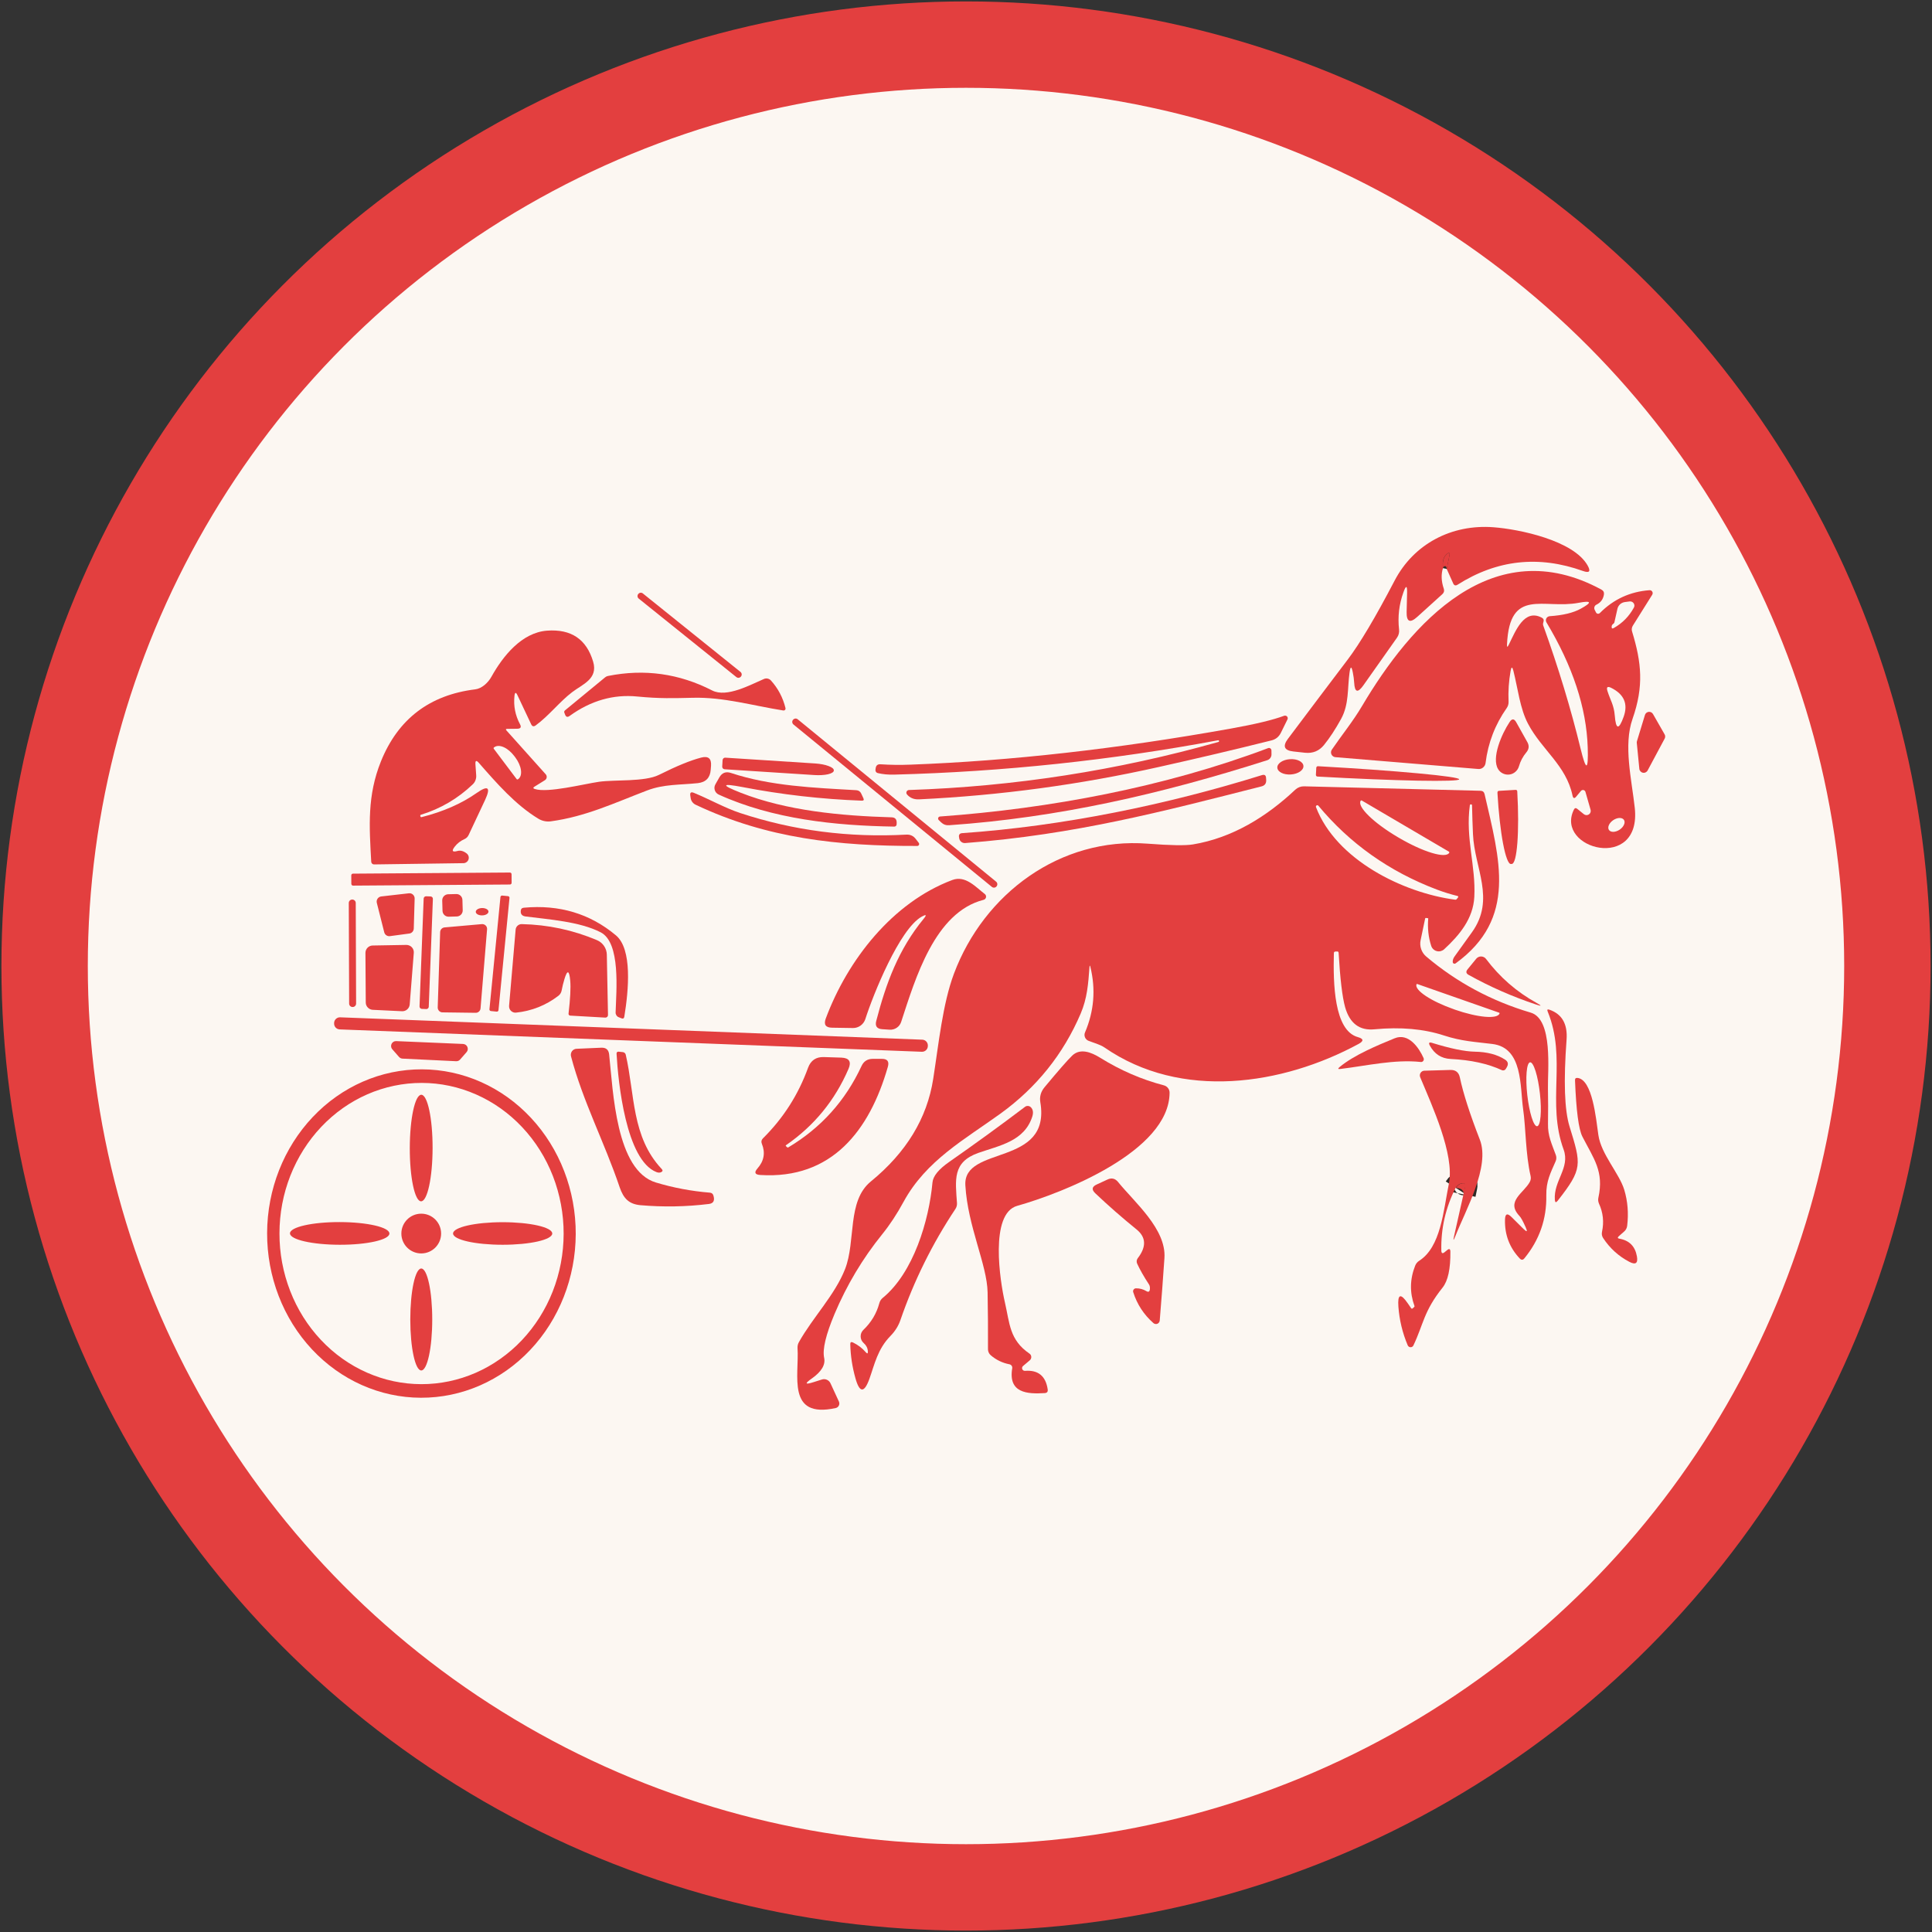 <?xml version="1.0" encoding="UTF-8"?> <svg xmlns="http://www.w3.org/2000/svg" width="66" height="66" viewBox="0 0 66 66" fill="none"><rect x="0" y="0" width="66" height="66" fill="#333333" stroke="none"/> <circle cx="33" cy="33" r="31.476" fill="#FCF7F2" stroke="#E33F3F" stroke-width="2.951"></circle> <path d="M49.305 19.398C49.315 19.377 49.326 19.361 49.339 19.351C49.37 19.33 49.393 19.336 49.409 19.37C49.422 19.396 49.429 19.418 49.43 19.436" stroke="#FCF7F2" stroke-width="0.821"></path> <path d="M49.422 19.436L49.642 19.928C49.674 20.002 49.725 20.017 49.795 19.973C51.137 19.121 52.564 18.965 54.074 19.505C54.298 19.585 54.351 19.522 54.234 19.315C53.75 18.461 51.898 18.078 51.025 18.012C49.586 17.901 48.296 18.583 47.642 19.835C46.989 21.086 46.453 21.988 46.033 22.541C45.423 23.345 44.745 24.244 44 25.236C43.807 25.493 43.87 25.638 44.189 25.672L44.581 25.715C44.848 25.743 45.065 25.654 45.232 25.447C45.425 25.209 45.619 24.914 45.814 24.559C46.09 24.054 46.026 23.524 46.103 22.973C46.134 22.753 46.171 22.752 46.214 22.971C46.239 23.095 46.255 23.213 46.261 23.324C46.279 23.653 46.383 23.683 46.574 23.413L47.723 21.785C47.781 21.704 47.806 21.604 47.794 21.504C47.745 21.067 47.795 20.644 47.943 20.235C48.032 19.986 48.074 19.994 48.068 20.258L48.053 20.903C48.045 21.242 48.166 21.299 48.417 21.072L49.273 20.297C49.33 20.245 49.346 20.184 49.322 20.111C49.234 19.853 49.226 19.615 49.297 19.398" stroke="#FCF7F2" stroke-width="0.821"></path> <path d="M49.424 19.436L49.511 18.998C49.537 18.87 49.503 18.852 49.409 18.945C49.307 19.044 49.27 19.195 49.298 19.398" stroke="#2D2A26" stroke-width="0.821"></path> <path d="M51.699 22.913C51.854 23.522 51.922 24.199 52.201 24.727C52.674 25.623 53.5 26.141 53.719 27.175C53.74 27.279 53.785 27.29 53.851 27.207L54.007 27.02C54.017 27.007 54.031 26.998 54.046 26.992C54.062 26.987 54.079 26.986 54.095 26.989C54.111 26.993 54.126 27.001 54.137 27.012C54.149 27.024 54.158 27.038 54.162 27.054L54.337 27.665C54.345 27.694 54.344 27.725 54.333 27.754C54.323 27.782 54.303 27.806 54.277 27.823C54.252 27.839 54.221 27.848 54.191 27.846C54.16 27.844 54.131 27.833 54.107 27.814L53.883 27.633C53.833 27.592 53.794 27.6 53.766 27.659C53.104 29.008 56.087 29.798 55.846 27.595C55.74 26.63 55.454 25.459 55.769 24.561C56.161 23.441 56.078 22.636 55.755 21.576C55.744 21.543 55.74 21.507 55.745 21.473C55.749 21.438 55.761 21.404 55.78 21.374L56.442 20.318C56.452 20.302 56.457 20.283 56.458 20.265C56.458 20.246 56.453 20.227 56.444 20.211C56.434 20.195 56.42 20.182 56.404 20.173C56.388 20.165 56.369 20.161 56.351 20.162C55.688 20.211 55.122 20.47 54.654 20.942C54.645 20.951 54.633 20.958 54.621 20.962C54.608 20.966 54.595 20.968 54.582 20.966C54.569 20.964 54.557 20.959 54.546 20.951C54.536 20.944 54.528 20.934 54.522 20.922L54.477 20.833C54.469 20.818 54.464 20.801 54.463 20.783C54.462 20.766 54.464 20.749 54.469 20.732C54.475 20.716 54.484 20.7 54.495 20.687C54.507 20.674 54.521 20.664 54.537 20.656C54.68 20.587 54.765 20.473 54.792 20.314C54.805 20.237 54.777 20.18 54.709 20.143C50.996 18.125 48.203 21.293 46.53 24.118C46.221 24.642 45.838 25.11 45.497 25.61C45.481 25.634 45.471 25.662 45.469 25.69C45.467 25.718 45.472 25.747 45.485 25.773C45.497 25.799 45.516 25.821 45.539 25.837C45.563 25.854 45.59 25.863 45.618 25.866L50.498 26.27C50.558 26.276 50.618 26.258 50.664 26.219C50.711 26.181 50.742 26.126 50.749 26.066C50.834 25.376 51.076 24.75 51.473 24.186C51.517 24.122 51.538 24.051 51.535 23.971C51.519 23.618 51.543 23.267 51.605 22.917C51.631 22.773 51.662 22.771 51.699 22.913Z" stroke="#FCF7F2" stroke-width="0.821"></path> <path d="M25.316 23.11C25.325 23.099 25.332 23.086 25.336 23.072C25.34 23.058 25.341 23.044 25.34 23.029C25.338 23.015 25.334 23.001 25.327 22.988C25.32 22.975 25.31 22.964 25.299 22.955L21.964 20.273C21.953 20.264 21.94 20.258 21.926 20.253C21.912 20.249 21.897 20.248 21.883 20.25C21.868 20.251 21.854 20.256 21.841 20.263C21.829 20.27 21.817 20.279 21.808 20.29L21.806 20.294C21.797 20.305 21.79 20.318 21.786 20.332C21.782 20.346 21.78 20.361 21.782 20.375C21.784 20.39 21.788 20.404 21.795 20.416C21.802 20.429 21.811 20.44 21.823 20.449L25.157 23.131C25.169 23.14 25.182 23.147 25.196 23.151C25.21 23.155 25.224 23.156 25.239 23.154C25.253 23.153 25.267 23.148 25.28 23.142C25.293 23.134 25.304 23.125 25.313 23.114L25.316 23.11Z" stroke="#FCF7F2" stroke-width="0.821"></path> <path d="M14.362 27.89C14.352 27.859 14.357 27.841 14.375 27.835C15.049 27.628 15.64 27.281 16.148 26.796C16.19 26.757 16.222 26.709 16.242 26.656C16.263 26.603 16.272 26.546 16.268 26.489L16.242 26.113C16.232 25.978 16.272 25.961 16.361 26.064C16.97 26.76 17.611 27.496 18.392 27.969C18.519 28.046 18.669 28.078 18.816 28.058C20.015 27.895 20.992 27.428 22.107 27.003C22.684 26.783 23.244 26.817 23.84 26.753C24.113 26.722 24.259 26.57 24.279 26.298L24.29 26.159C24.307 25.91 24.194 25.817 23.951 25.881C23.59 25.974 23.111 26.171 22.512 26.47C22.022 26.715 21.002 26.63 20.462 26.707C19.951 26.781 18.707 27.098 18.269 26.953C18.208 26.934 18.205 26.907 18.26 26.873L18.614 26.653C18.63 26.643 18.644 26.629 18.655 26.613C18.666 26.597 18.673 26.578 18.675 26.559C18.678 26.54 18.677 26.52 18.671 26.502C18.666 26.483 18.656 26.466 18.643 26.451L17.302 24.954C17.27 24.919 17.277 24.901 17.326 24.899L17.669 24.895C17.788 24.893 17.819 24.841 17.762 24.737C17.602 24.436 17.539 24.116 17.575 23.775C17.589 23.642 17.625 23.636 17.681 23.758L18.145 24.741C18.181 24.817 18.232 24.83 18.299 24.782C18.765 24.439 19.108 23.979 19.546 23.645C19.895 23.377 20.436 23.196 20.264 22.608C20.038 21.838 19.513 21.483 18.688 21.544C17.82 21.61 17.181 22.415 16.791 23.113C16.672 23.33 16.455 23.522 16.236 23.549C14.673 23.742 13.599 24.562 13.014 26.008C12.542 27.179 12.614 28.218 12.682 29.442C12.684 29.466 12.695 29.489 12.713 29.505C12.731 29.521 12.754 29.53 12.778 29.53L15.831 29.487C15.87 29.487 15.907 29.474 15.938 29.451C15.969 29.429 15.993 29.397 16.005 29.36C16.017 29.324 16.017 29.284 16.006 29.248C15.995 29.211 15.972 29.178 15.942 29.155C15.834 29.071 15.73 29.043 15.631 29.07C15.452 29.119 15.42 29.071 15.533 28.925C15.621 28.811 15.732 28.725 15.867 28.665C15.929 28.638 15.979 28.589 16.008 28.527L16.568 27.335C16.774 26.893 16.678 26.812 16.28 27.092C15.768 27.452 15.143 27.726 14.405 27.914C14.383 27.919 14.369 27.912 14.362 27.89Z" stroke="#FCF7F2" stroke-width="0.821"></path> <path d="M24.33 23.588C23.202 23.009 22.015 22.843 20.77 23.092C20.734 23.099 20.7 23.115 20.672 23.139L19.297 24.271C19.287 24.28 19.279 24.292 19.276 24.305C19.272 24.318 19.273 24.331 19.278 24.344L19.304 24.412C19.335 24.494 19.386 24.51 19.457 24.459C20.181 23.935 20.952 23.713 21.771 23.794C22.544 23.869 23.008 23.852 23.666 23.837C24.72 23.809 25.716 24.107 26.757 24.271C26.768 24.273 26.779 24.272 26.79 24.268C26.801 24.265 26.81 24.259 26.818 24.251C26.825 24.243 26.831 24.233 26.834 24.222C26.836 24.212 26.836 24.201 26.834 24.19C26.746 23.831 26.58 23.516 26.335 23.245C26.306 23.213 26.268 23.191 26.225 23.182C26.183 23.173 26.139 23.177 26.099 23.194C25.631 23.394 24.828 23.841 24.33 23.588Z" stroke="#FCF7F2" stroke-width="0.821"></path> <path d="M55.921 25.319C55.915 25.338 55.913 25.358 55.915 25.378L56.002 26.264C56.005 26.296 56.019 26.326 56.04 26.35C56.062 26.374 56.091 26.391 56.122 26.397C56.154 26.404 56.187 26.4 56.216 26.386C56.245 26.372 56.27 26.35 56.285 26.321L56.868 25.231C56.88 25.208 56.886 25.183 56.885 25.157C56.885 25.131 56.877 25.106 56.864 25.084L56.47 24.395C56.456 24.369 56.434 24.348 56.408 24.334C56.381 24.32 56.352 24.315 56.322 24.318C56.293 24.321 56.265 24.333 56.242 24.352C56.219 24.371 56.202 24.396 56.194 24.424L55.921 25.319Z" stroke="#FCF7F2" stroke-width="0.821"></path> <path d="M41.644 25.312C41.648 25.329 41.642 25.341 41.625 25.346C38.168 26.322 34.643 26.869 31.053 26.988C31.035 26.988 31.018 26.993 31.004 27.003C30.989 27.012 30.978 27.026 30.971 27.042C30.963 27.058 30.961 27.075 30.963 27.092C30.966 27.11 30.973 27.126 30.984 27.139C31.087 27.26 31.226 27.316 31.402 27.307C34.165 27.174 36.896 26.805 39.594 26.2C40.9 25.909 42.181 25.607 43.437 25.293C43.583 25.256 43.689 25.17 43.756 25.034L43.982 24.576C43.99 24.56 43.993 24.541 43.99 24.523C43.988 24.506 43.98 24.489 43.968 24.476C43.955 24.462 43.939 24.453 43.921 24.449C43.903 24.445 43.884 24.446 43.867 24.452C43.493 24.593 42.888 24.738 42.049 24.889C38.172 25.583 34.527 25.994 31.112 26.121C30.753 26.136 30.409 26.131 30.08 26.109C29.983 26.102 29.928 26.146 29.914 26.243L29.907 26.296C29.904 26.321 29.91 26.347 29.924 26.368C29.938 26.389 29.959 26.403 29.984 26.409C30.154 26.45 30.344 26.468 30.552 26.462C34.271 26.364 37.957 25.973 41.61 25.289C41.629 25.286 41.64 25.293 41.644 25.31V25.312Z" stroke="#FCF7F2" stroke-width="0.821"></path> <path d="M34.051 30.279C34.07 30.256 34.079 30.226 34.076 30.196C34.073 30.166 34.058 30.139 34.035 30.12L27.257 24.572C27.234 24.553 27.204 24.544 27.175 24.547C27.145 24.55 27.117 24.565 27.099 24.588L27.096 24.591C27.077 24.615 27.068 24.644 27.071 24.674C27.074 24.704 27.088 24.731 27.112 24.75L33.889 30.298C33.913 30.317 33.942 30.326 33.972 30.323C34.002 30.32 34.029 30.305 34.048 30.282L34.051 30.279Z" stroke="#FCF7F2" stroke-width="0.821"></path> <path d="M51.572 24.663C51.299 25.072 50.944 25.893 51.178 26.275C51.217 26.34 51.275 26.392 51.344 26.424C51.412 26.457 51.489 26.469 51.565 26.459C51.64 26.449 51.711 26.417 51.768 26.367C51.826 26.317 51.868 26.252 51.889 26.179C51.94 26.001 52.024 25.843 52.142 25.702C52.234 25.593 52.246 25.476 52.176 25.351L51.797 24.674C51.726 24.547 51.651 24.544 51.572 24.663Z" stroke="#FCF7F2" stroke-width="0.821"></path> <path d="M43.321 25.557C39.782 26.892 35.854 27.622 32.112 27.893C32.098 27.894 32.085 27.899 32.074 27.907C32.063 27.915 32.055 27.927 32.051 27.94C32.046 27.952 32.046 27.966 32.049 27.98C32.052 27.993 32.059 28.005 32.069 28.014L32.148 28.091C32.226 28.166 32.318 28.199 32.425 28.191C36.146 27.933 39.674 27.124 43.291 25.97C43.334 25.957 43.371 25.93 43.397 25.893C43.423 25.857 43.437 25.813 43.436 25.768L43.434 25.634C43.433 25.62 43.43 25.607 43.424 25.596C43.417 25.584 43.408 25.574 43.397 25.566C43.386 25.559 43.373 25.554 43.36 25.552C43.347 25.551 43.333 25.552 43.321 25.557Z" stroke="#FCF7F2" stroke-width="0.821"></path> <path d="M24.685 25.964L24.672 26.185C24.671 26.197 24.673 26.208 24.676 26.219C24.68 26.23 24.686 26.24 24.693 26.249C24.701 26.258 24.71 26.265 24.72 26.27C24.73 26.275 24.742 26.278 24.753 26.279L27.823 26.477C27.995 26.488 28.162 26.478 28.286 26.45C28.41 26.421 28.482 26.375 28.485 26.324V26.32C28.487 26.294 28.472 26.267 28.442 26.241C28.411 26.215 28.364 26.191 28.305 26.169C28.246 26.146 28.175 26.127 28.097 26.112C28.018 26.097 27.934 26.087 27.849 26.081L24.779 25.883C24.767 25.882 24.756 25.884 24.745 25.887C24.734 25.891 24.724 25.896 24.715 25.904C24.706 25.912 24.699 25.921 24.694 25.931C24.689 25.941 24.686 25.953 24.685 25.964Z" stroke="#FCF7F2" stroke-width="0.821"></path> <path d="M44.525 26.165C44.52 26.095 44.469 26.032 44.382 25.989C44.295 25.946 44.179 25.926 44.061 25.934C44.002 25.939 43.945 25.949 43.892 25.966C43.838 25.983 43.791 26.006 43.751 26.033C43.711 26.06 43.68 26.091 43.66 26.125C43.64 26.158 43.631 26.193 43.633 26.227C43.638 26.296 43.69 26.359 43.777 26.402C43.864 26.446 43.979 26.465 44.097 26.457C44.156 26.453 44.214 26.442 44.267 26.425C44.32 26.408 44.368 26.386 44.407 26.358C44.447 26.331 44.478 26.3 44.498 26.267C44.518 26.234 44.528 26.199 44.525 26.165Z" stroke="#FCF7F2" stroke-width="0.821"></path> <path d="M44.966 26.228L44.953 26.471C44.953 26.485 44.958 26.499 44.967 26.51C44.977 26.521 44.99 26.527 45.004 26.528L45.038 26.53C45.669 26.566 46.295 26.596 46.878 26.62C47.461 26.643 47.992 26.66 48.438 26.669C48.885 26.677 49.239 26.677 49.481 26.669C49.723 26.661 49.848 26.645 49.848 26.622C49.849 26.599 49.727 26.569 49.487 26.534C49.248 26.499 48.895 26.46 48.45 26.419C48.005 26.377 47.477 26.335 46.895 26.293C46.312 26.252 45.688 26.212 45.057 26.177L45.023 26.175C45.016 26.175 45.009 26.176 45.002 26.178C44.995 26.181 44.989 26.185 44.984 26.189C44.978 26.195 44.974 26.2 44.971 26.207C44.968 26.214 44.966 26.221 44.966 26.228Z" stroke="#FCF7F2" stroke-width="0.821"></path> <path d="M25.358 26.886C26.704 27.146 28.064 27.301 29.439 27.352C29.503 27.355 29.522 27.327 29.495 27.269L29.422 27.112C29.389 27.038 29.331 26.999 29.25 26.994C27.798 26.911 26.314 26.852 24.969 26.405C24.796 26.348 24.664 26.399 24.573 26.558L24.439 26.794C24.422 26.824 24.411 26.858 24.407 26.892C24.404 26.926 24.408 26.961 24.418 26.994C24.429 27.026 24.446 27.057 24.469 27.083C24.492 27.108 24.52 27.129 24.551 27.143C26.389 27.98 28.522 28.206 30.551 28.238C30.572 28.238 30.592 28.23 30.607 28.215C30.621 28.2 30.63 28.18 30.63 28.159L30.632 28.104C30.633 27.984 30.574 27.923 30.455 27.921C28.726 27.869 26.876 27.699 25.301 27.08C24.624 26.814 24.643 26.75 25.358 26.886Z" stroke="#FCF7F2" stroke-width="0.821"></path> <path d="M43.11 26.479C39.878 27.486 36.323 28.223 32.85 28.463C32.837 28.464 32.824 28.468 32.812 28.474C32.8 28.48 32.789 28.488 32.78 28.499C32.772 28.51 32.765 28.522 32.762 28.535C32.758 28.549 32.757 28.562 32.759 28.576L32.767 28.634C32.774 28.682 32.798 28.727 32.837 28.758C32.875 28.789 32.923 28.804 32.972 28.8C36.744 28.51 39.706 27.724 43.095 26.864C43.207 26.836 43.26 26.764 43.255 26.649L43.25 26.575C43.246 26.484 43.199 26.452 43.11 26.479Z" stroke="#FCF7F2" stroke-width="0.821"></path> <path d="M37.249 33.032C37.436 33.797 37.375 34.542 37.066 35.268C37.054 35.294 37.048 35.323 37.048 35.352C37.048 35.382 37.053 35.41 37.065 35.437C37.076 35.464 37.092 35.488 37.113 35.508C37.133 35.529 37.158 35.545 37.185 35.555C37.343 35.619 37.583 35.681 37.73 35.783C40.351 37.597 43.817 37.069 46.414 35.661C46.594 35.562 46.585 35.485 46.386 35.429C45.571 35.204 45.541 33.59 45.567 32.559C45.568 32.524 45.587 32.506 45.622 32.506L45.682 32.504C45.71 32.504 45.726 32.518 45.729 32.547C45.781 33.445 45.856 34.066 45.952 34.41C46.11 34.96 46.443 35.212 46.951 35.163C47.845 35.078 48.637 35.148 49.329 35.374C49.935 35.572 50.395 35.591 50.983 35.664C52.03 35.793 51.922 37.113 52.032 37.886C52.126 38.538 52.113 39.411 52.288 40.177C52.303 40.246 52.294 40.313 52.26 40.377C52.056 40.756 51.432 41.037 51.905 41.537C51.959 41.593 52.03 41.723 52.12 41.927C52.189 42.082 52.164 42.099 52.043 41.98L51.634 41.574C51.492 41.433 51.419 41.463 51.413 41.663C51.399 42.178 51.567 42.621 51.917 42.992C51.973 43.05 52.025 43.048 52.075 42.987C52.59 42.358 52.84 41.641 52.824 40.835C52.816 40.356 52.965 40.077 53.144 39.668C53.172 39.603 53.175 39.528 53.15 39.459C53.012 39.076 52.873 38.808 52.882 38.389C52.889 37.983 52.888 37.578 52.88 37.173C52.867 36.594 53.063 34.818 52.292 34.593C50.952 34.197 49.761 33.557 48.72 32.675C48.641 32.608 48.582 32.52 48.549 32.423C48.515 32.325 48.509 32.22 48.53 32.119L48.684 31.384C48.688 31.364 48.7 31.356 48.72 31.359L48.786 31.369C48.79 31.369 48.791 31.372 48.79 31.376C48.763 31.706 48.797 32.019 48.892 32.313C48.906 32.356 48.931 32.395 48.964 32.426C48.997 32.457 49.037 32.48 49.081 32.491C49.125 32.503 49.172 32.503 49.216 32.492C49.26 32.48 49.301 32.459 49.335 32.428C49.852 31.951 50.327 31.387 50.365 30.637C50.419 29.579 50.059 28.644 50.212 27.51C50.215 27.487 50.228 27.476 50.251 27.478H50.253C50.275 27.479 50.287 27.491 50.287 27.514C50.294 27.84 50.304 28.168 50.319 28.495C50.368 29.656 51.096 30.716 50.285 31.846C50.087 32.122 49.89 32.396 49.693 32.67C49.646 32.734 49.624 32.799 49.627 32.864C49.627 32.875 49.631 32.886 49.637 32.895C49.643 32.904 49.652 32.912 49.662 32.917C49.672 32.921 49.683 32.923 49.694 32.922C49.705 32.921 49.716 32.917 49.725 32.911C51.843 31.376 51.228 29.355 50.715 27.126C50.698 27.054 50.651 27.016 50.576 27.014L44.547 26.862C44.438 26.86 44.332 26.9 44.251 26.975C43.274 27.895 42.105 28.623 40.751 28.847C40.497 28.889 39.982 28.881 39.205 28.821C36.221 28.591 33.615 30.522 32.587 33.266C32.203 34.292 32.065 35.668 31.88 36.856C31.671 38.201 30.961 39.37 29.748 40.362C28.929 41.033 29.244 42.391 28.869 43.353C28.522 44.237 27.767 45.003 27.292 45.849C27.257 45.91 27.241 45.98 27.245 46.051C27.307 46.973 26.86 48.471 28.548 48.101C28.571 48.096 28.593 48.086 28.611 48.072C28.63 48.057 28.645 48.039 28.656 48.018C28.667 47.996 28.672 47.973 28.673 47.949C28.673 47.925 28.668 47.901 28.659 47.88L28.371 47.256C28.346 47.202 28.303 47.159 28.248 47.135C28.194 47.111 28.133 47.108 28.077 47.126L27.796 47.215C27.5 47.31 27.479 47.269 27.735 47.09C28.065 46.857 28.205 46.622 28.154 46.385C28.093 46.097 28.211 45.598 28.509 44.888C28.927 43.898 29.47 42.989 30.14 42.161C30.397 41.843 30.639 41.476 30.866 41.058C31.637 39.641 32.963 38.921 34.179 38.042C35.412 37.149 36.325 36.011 36.917 34.627C37.142 34.099 37.176 33.607 37.219 33.034C37.223 32.972 37.233 32.971 37.249 33.032Z" stroke="#FCF7F2" stroke-width="0.821"></path> <path d="M51.78 26.983L51.201 27.017C51.188 27.019 51.177 27.024 51.168 27.034C51.16 27.044 51.156 27.056 51.156 27.069V27.101C51.174 27.42 51.2 27.737 51.233 28.031C51.266 28.326 51.304 28.593 51.347 28.817C51.389 29.041 51.435 29.218 51.481 29.338C51.526 29.458 51.572 29.518 51.614 29.515L51.648 29.513C51.69 29.511 51.729 29.445 51.761 29.321C51.793 29.197 51.818 29.016 51.836 28.788C51.853 28.561 51.861 28.291 51.861 27.995C51.861 27.699 51.851 27.382 51.833 27.062L51.831 27.03C51.831 27.024 51.829 27.017 51.827 27.012C51.824 27.006 51.82 27.001 51.815 26.996C51.811 26.992 51.805 26.988 51.799 26.986C51.793 26.984 51.786 26.983 51.78 26.983Z" stroke="#FCF7F2" stroke-width="0.821"></path> <path d="M25.282 27.773C24.767 27.603 24.232 27.3 23.7 27.083C23.607 27.045 23.567 27.076 23.581 27.175L23.594 27.258C23.6 27.308 23.619 27.355 23.648 27.395C23.678 27.436 23.717 27.468 23.762 27.49C26.2 28.646 28.644 28.904 31.335 28.899C31.347 28.899 31.359 28.896 31.369 28.889C31.38 28.882 31.388 28.873 31.393 28.862C31.398 28.851 31.401 28.839 31.399 28.826C31.398 28.814 31.393 28.803 31.386 28.793L31.284 28.661C31.203 28.555 31.096 28.505 30.962 28.512C28.994 28.62 27.1 28.373 25.282 27.773Z" stroke="#FCF7F2" stroke-width="0.821"></path> <path d="M17.476 29.864C17.476 29.857 17.474 29.849 17.471 29.842C17.468 29.835 17.464 29.829 17.459 29.824C17.453 29.818 17.447 29.814 17.44 29.811C17.433 29.808 17.425 29.807 17.418 29.807L12.057 29.845C12.05 29.845 12.042 29.846 12.035 29.849C12.028 29.852 12.022 29.856 12.017 29.862C12.011 29.867 12.007 29.873 12.004 29.88C12.001 29.887 12 29.895 12 29.902L12.002 30.196C12.002 30.204 12.004 30.211 12.007 30.218C12.009 30.225 12.014 30.232 12.019 30.237C12.024 30.242 12.031 30.246 12.038 30.249C12.045 30.252 12.052 30.253 12.06 30.253L17.421 30.216C17.428 30.216 17.436 30.214 17.442 30.211C17.45 30.208 17.456 30.204 17.461 30.199C17.466 30.193 17.471 30.187 17.473 30.18C17.476 30.173 17.478 30.166 17.478 30.158L17.476 29.864Z" stroke="#FCF7F2" stroke-width="0.821"></path> <path d="M31.552 31.389C30.69 32.438 30.268 33.592 29.934 34.876C29.888 35.053 29.957 35.148 30.138 35.159L30.392 35.176C30.478 35.181 30.563 35.158 30.634 35.11C30.706 35.062 30.759 34.992 30.785 34.91C31.273 33.42 31.933 31.163 33.602 30.739C33.622 30.734 33.641 30.723 33.655 30.708C33.67 30.692 33.679 30.673 33.684 30.653C33.688 30.632 33.686 30.611 33.679 30.591C33.672 30.572 33.659 30.554 33.642 30.541C33.334 30.305 32.983 29.894 32.533 30.062C30.487 30.829 28.954 32.796 28.209 34.795C28.133 35.001 28.204 35.105 28.424 35.108L29.138 35.119C29.231 35.12 29.323 35.091 29.399 35.036C29.475 34.981 29.532 34.904 29.561 34.814C29.827 33.98 30.728 31.736 31.49 31.312C31.645 31.227 31.665 31.252 31.552 31.389Z" stroke="#FCF7F2" stroke-width="0.821"></path> <path d="M13.126 31.848C13.137 31.89 13.162 31.927 13.198 31.951C13.234 31.976 13.277 31.986 13.32 31.98L13.982 31.891C14.023 31.886 14.061 31.866 14.089 31.835C14.117 31.804 14.133 31.764 14.135 31.723L14.165 30.697C14.166 30.671 14.161 30.646 14.151 30.623C14.142 30.6 14.127 30.579 14.108 30.562C14.09 30.544 14.068 30.531 14.044 30.523C14.02 30.516 13.994 30.513 13.969 30.516L13.024 30.624C12.999 30.627 12.975 30.635 12.953 30.648C12.931 30.661 12.913 30.679 12.898 30.7C12.884 30.72 12.874 30.744 12.87 30.769C12.866 30.794 12.866 30.819 12.873 30.844L13.126 31.848Z" stroke="#FCF7F2" stroke-width="0.821"></path> <path d="M15.791 30.742C15.79 30.688 15.766 30.636 15.727 30.598C15.687 30.56 15.634 30.54 15.579 30.542L15.302 30.549C15.248 30.551 15.196 30.574 15.158 30.614C15.12 30.654 15.1 30.707 15.102 30.762L15.111 31.115C15.113 31.169 15.136 31.221 15.176 31.259C15.216 31.297 15.269 31.317 15.324 31.315L15.6 31.308C15.655 31.306 15.707 31.283 15.745 31.243C15.782 31.203 15.803 31.15 15.801 31.096L15.791 30.742Z" stroke="#FCF7F2" stroke-width="0.821"></path> <path d="M17.404 30.674C17.406 30.659 17.401 30.645 17.392 30.634C17.383 30.622 17.369 30.615 17.355 30.613L17.155 30.594C17.141 30.593 17.126 30.597 17.115 30.606C17.104 30.616 17.096 30.629 17.095 30.644L16.719 34.479C16.717 34.493 16.722 34.508 16.731 34.519C16.741 34.531 16.754 34.538 16.768 34.539L16.968 34.559C16.982 34.56 16.997 34.556 17.008 34.546C17.02 34.537 17.027 34.524 17.028 34.509L17.404 30.674Z" stroke="#FCF7F2" stroke-width="0.821"></path> <path d="M14.792 30.708C14.793 30.687 14.786 30.666 14.771 30.65C14.756 30.634 14.736 30.625 14.715 30.624L14.562 30.618C14.551 30.618 14.54 30.619 14.53 30.623C14.52 30.627 14.511 30.633 14.503 30.64C14.496 30.647 14.489 30.656 14.485 30.665C14.48 30.675 14.478 30.685 14.478 30.696L14.336 34.381C14.335 34.402 14.343 34.423 14.357 34.439C14.372 34.454 14.392 34.464 14.414 34.465L14.567 34.471C14.578 34.471 14.588 34.469 14.598 34.465C14.608 34.462 14.617 34.456 14.625 34.449C14.633 34.442 14.639 34.433 14.643 34.423C14.648 34.414 14.65 34.403 14.651 34.393L14.792 30.708Z" stroke="#FCF7F2" stroke-width="0.821"></path> <path d="M12.152 30.847C12.152 30.832 12.149 30.817 12.143 30.802C12.137 30.788 12.129 30.775 12.118 30.765C12.107 30.754 12.094 30.745 12.08 30.739C12.066 30.733 12.05 30.73 12.035 30.73L12.031 30.73C12.015 30.73 12 30.734 11.986 30.74C11.972 30.745 11.959 30.754 11.948 30.765C11.937 30.776 11.929 30.789 11.923 30.803C11.917 30.817 11.914 30.833 11.914 30.848L11.926 34.284C11.926 34.3 11.929 34.315 11.935 34.329C11.941 34.343 11.95 34.356 11.961 34.367C11.972 34.378 11.985 34.386 11.999 34.392C12.013 34.398 12.028 34.401 12.044 34.401L12.048 34.401C12.063 34.401 12.078 34.398 12.093 34.392C12.107 34.386 12.12 34.377 12.13 34.366C12.141 34.355 12.15 34.342 12.156 34.328C12.162 34.314 12.165 34.299 12.165 34.283L12.152 30.847Z" stroke="#FCF7F2" stroke-width="0.821"></path> <path d="M21.228 34.786C21.285 34.809 21.318 34.79 21.328 34.729C21.477 33.815 21.603 32.423 21.041 31.953C20.157 31.212 19.108 30.897 17.894 31.009C17.829 31.015 17.794 31.051 17.79 31.118C17.781 31.23 17.837 31.293 17.956 31.308C18.748 31.41 19.81 31.482 20.521 31.85C21.207 32.204 21.054 33.837 21.03 34.588C21.029 34.623 21.039 34.657 21.058 34.686C21.077 34.715 21.104 34.738 21.137 34.75L21.228 34.786Z" stroke="#FCF7F2" stroke-width="0.821"></path> <path d="M16.692 31.141C16.692 31.125 16.686 31.108 16.674 31.093C16.663 31.078 16.647 31.065 16.627 31.054C16.606 31.042 16.582 31.034 16.556 31.028C16.529 31.022 16.501 31.02 16.472 31.02C16.444 31.021 16.416 31.024 16.389 31.031C16.363 31.038 16.34 31.048 16.32 31.06C16.3 31.072 16.284 31.086 16.273 31.102C16.263 31.117 16.258 31.134 16.258 31.15C16.258 31.167 16.264 31.183 16.275 31.198C16.287 31.213 16.303 31.227 16.323 31.238C16.344 31.249 16.368 31.258 16.394 31.264C16.421 31.269 16.449 31.272 16.478 31.271C16.506 31.271 16.534 31.267 16.561 31.26C16.587 31.253 16.61 31.243 16.63 31.231C16.65 31.219 16.666 31.205 16.677 31.189C16.687 31.174 16.692 31.158 16.692 31.141Z" stroke="#FCF7F2" stroke-width="0.821"></path> <path d="M19.282 33.447C19.381 33.121 19.447 33.14 19.48 33.505C19.501 33.742 19.482 34.116 19.422 34.627C19.421 34.635 19.422 34.643 19.424 34.651C19.426 34.66 19.43 34.667 19.436 34.674C19.441 34.68 19.448 34.685 19.456 34.689C19.463 34.693 19.471 34.694 19.48 34.695L20.678 34.763C20.691 34.763 20.703 34.761 20.714 34.757C20.725 34.753 20.735 34.746 20.744 34.738C20.752 34.73 20.759 34.72 20.764 34.709C20.768 34.697 20.77 34.685 20.77 34.673L20.73 32.613C20.728 32.506 20.695 32.403 20.635 32.315C20.575 32.227 20.491 32.158 20.393 32.117C19.572 31.77 18.715 31.588 17.824 31.569C17.772 31.568 17.721 31.587 17.683 31.621C17.644 31.655 17.62 31.703 17.615 31.755L17.391 34.361C17.389 34.392 17.393 34.424 17.404 34.453C17.415 34.483 17.432 34.51 17.455 34.532C17.478 34.554 17.505 34.571 17.535 34.582C17.564 34.592 17.596 34.596 17.628 34.593C18.167 34.536 18.65 34.344 19.075 34.018C19.133 33.974 19.172 33.91 19.186 33.839C19.21 33.71 19.242 33.579 19.282 33.447Z" stroke="#FCF7F2" stroke-width="0.821"></path> <path d="M16.639 31.746C16.641 31.722 16.638 31.699 16.63 31.676C16.622 31.654 16.609 31.634 16.592 31.617C16.575 31.6 16.555 31.587 16.532 31.579C16.51 31.571 16.486 31.567 16.463 31.569L15.185 31.682C15.146 31.686 15.108 31.704 15.081 31.733C15.053 31.762 15.038 31.8 15.036 31.84L14.953 34.416C14.953 34.438 14.956 34.459 14.964 34.479C14.972 34.5 14.984 34.518 14.999 34.534C15.014 34.549 15.032 34.562 15.052 34.571C15.072 34.579 15.093 34.584 15.115 34.584L16.25 34.599C16.291 34.6 16.332 34.584 16.363 34.556C16.393 34.528 16.413 34.489 16.416 34.448L16.639 31.746Z" stroke="#FCF7F2" stroke-width="0.821"></path> <path d="M12.495 34.248C12.495 34.312 12.52 34.373 12.565 34.419C12.609 34.466 12.669 34.493 12.733 34.497L13.734 34.545C13.799 34.548 13.863 34.526 13.911 34.483C13.96 34.441 13.991 34.38 13.996 34.316L14.136 32.551C14.139 32.516 14.134 32.481 14.123 32.448C14.111 32.415 14.093 32.384 14.069 32.359C14.044 32.334 14.015 32.313 13.983 32.3C13.951 32.286 13.916 32.28 13.881 32.28L12.731 32.3C12.665 32.301 12.602 32.328 12.556 32.375C12.509 32.423 12.484 32.487 12.484 32.553L12.495 34.248Z" stroke="#FCF7F2" stroke-width="0.821"></path> <path d="M52.49 34.26C51.808 33.883 51.234 33.382 50.765 32.759C50.746 32.733 50.721 32.712 50.693 32.698C50.664 32.683 50.632 32.675 50.6 32.674C50.568 32.673 50.536 32.68 50.507 32.693C50.477 32.706 50.452 32.726 50.431 32.751L50.135 33.113C50.07 33.191 50.082 33.255 50.171 33.304C50.905 33.712 51.67 34.048 52.466 34.313C52.672 34.383 52.68 34.365 52.49 34.26Z" stroke="#FCF7F2" stroke-width="0.821"></path> <path d="M53.416 39.272C53.644 39.896 53.067 40.335 53.116 40.988C53.123 41.082 53.156 41.092 53.214 41.018C54.07 39.926 54.021 39.79 53.618 38.483C53.445 37.922 53.411 36.934 53.516 35.519C53.556 34.984 53.361 34.642 52.931 34.493C52.864 34.47 52.844 34.491 52.871 34.555C53.531 36.164 52.828 37.665 53.416 39.272Z" stroke="#FCF7F2" stroke-width="0.821"></path> <path d="M31.698 35.723C31.7 35.67 31.681 35.619 31.645 35.581C31.609 35.542 31.56 35.52 31.507 35.517L11.62 34.754C11.568 34.752 11.517 34.77 11.478 34.806C11.44 34.842 11.417 34.891 11.415 34.944L11.414 34.961C11.412 35.013 11.431 35.064 11.467 35.103C11.502 35.142 11.552 35.164 11.604 35.166L31.491 35.93C31.544 35.932 31.595 35.913 31.634 35.878C31.672 35.842 31.695 35.792 31.697 35.74L31.698 35.723Z" stroke="#FCF7F2" stroke-width="0.821"></path> <path d="M47.642 35.47C47.05 35.712 46.251 36.045 45.764 36.451C45.696 36.507 45.705 36.529 45.791 36.517C46.686 36.409 47.635 36.183 48.536 36.279C48.552 36.281 48.569 36.278 48.584 36.272C48.599 36.265 48.612 36.254 48.622 36.241C48.632 36.227 48.638 36.212 48.639 36.195C48.641 36.179 48.638 36.162 48.632 36.147C48.474 35.789 48.116 35.274 47.642 35.47Z" stroke="#FCF7F2" stroke-width="0.821"></path> <path d="M13.535 35.566C13.502 35.564 13.47 35.572 13.441 35.589C13.413 35.606 13.39 35.631 13.376 35.661C13.362 35.69 13.357 35.724 13.361 35.756C13.365 35.789 13.379 35.82 13.401 35.844L13.631 36.106C13.646 36.123 13.664 36.137 13.684 36.147C13.704 36.157 13.726 36.163 13.748 36.164L15.583 36.253C15.608 36.254 15.634 36.25 15.657 36.24C15.68 36.23 15.701 36.215 15.717 36.196L15.939 35.942C15.96 35.919 15.974 35.889 15.979 35.858C15.983 35.826 15.979 35.794 15.966 35.764C15.954 35.735 15.933 35.71 15.907 35.692C15.88 35.675 15.849 35.664 15.818 35.663L13.535 35.566Z" stroke="#FCF7F2" stroke-width="0.821"></path> <path d="M50.379 35.927C50.032 35.92 49.545 35.819 48.919 35.625C48.821 35.595 48.796 35.626 48.844 35.716C49.002 36.007 49.239 36.161 49.557 36.176C50.247 36.21 50.829 36.337 51.303 36.557C51.327 36.569 51.355 36.571 51.38 36.563C51.406 36.555 51.428 36.538 51.441 36.515L51.476 36.455C51.538 36.35 51.517 36.264 51.414 36.197C51.147 36.024 50.802 35.934 50.379 35.927Z" stroke="#FCF7F2" stroke-width="0.821"></path> <path d="M20.546 35.791L19.696 35.828C19.666 35.829 19.636 35.837 19.609 35.851C19.582 35.865 19.558 35.886 19.54 35.91C19.522 35.934 19.51 35.963 19.504 35.993C19.498 36.023 19.499 36.053 19.506 36.083C19.909 37.622 20.654 39.032 21.169 40.56C21.299 40.939 21.484 41.135 21.878 41.171C22.66 41.239 23.441 41.225 24.22 41.129C24.373 41.109 24.424 41.013 24.371 40.841C24.353 40.78 24.312 40.748 24.25 40.743C23.621 40.692 23.007 40.577 22.406 40.396C21.039 39.985 20.946 37.288 20.809 36.019C20.792 35.862 20.704 35.786 20.546 35.791Z" stroke="#FCF7F2" stroke-width="0.821"></path> <path d="M34.95 46.664L35.179 46.47C35.196 46.456 35.21 46.437 35.218 46.417C35.227 46.397 35.231 46.375 35.23 46.353C35.229 46.331 35.223 46.309 35.213 46.29C35.202 46.271 35.187 46.255 35.169 46.242C34.481 45.772 34.496 45.212 34.326 44.479C34.166 43.785 33.796 41.458 34.752 41.192C36.291 40.76 39.942 39.334 39.955 37.33C39.955 37.273 39.937 37.216 39.901 37.17C39.866 37.124 39.817 37.092 39.761 37.077C39 36.878 38.274 36.564 37.583 36.134C37.27 35.94 36.898 35.8 36.627 36.062C36.47 36.213 36.155 36.574 35.682 37.143C35.556 37.295 35.508 37.465 35.539 37.654C35.912 39.872 32.897 39.11 32.978 40.492C33.059 41.897 33.719 43.198 33.738 44.149C33.75 44.788 33.754 45.436 33.751 46.093C33.751 46.132 33.759 46.17 33.776 46.206C33.792 46.241 33.815 46.272 33.845 46.297C34.029 46.456 34.242 46.559 34.483 46.606C34.514 46.612 34.541 46.629 34.559 46.655C34.577 46.68 34.584 46.712 34.579 46.742C34.437 47.588 35.092 47.628 35.688 47.59C35.768 47.586 35.802 47.544 35.791 47.464C35.724 47.007 35.466 46.796 35.018 46.83C34.998 46.832 34.977 46.827 34.96 46.817C34.943 46.806 34.929 46.791 34.922 46.772C34.914 46.754 34.913 46.733 34.918 46.713C34.923 46.694 34.934 46.676 34.95 46.664Z" stroke="#FCF7F2" stroke-width="0.821"></path> <path d="M22.425 40.04C22.489 40.065 22.543 40.065 22.587 40.042C22.641 40.016 22.647 39.98 22.606 39.936C21.572 38.837 21.691 37.396 21.376 36.027C21.37 36.005 21.358 35.984 21.34 35.969C21.323 35.954 21.301 35.944 21.278 35.942L21.137 35.927C21.085 35.923 21.06 35.947 21.063 36C21.116 36.964 21.384 39.634 22.425 40.04Z" stroke="#FCF7F2" stroke-width="0.821"></path> <path d="M26.849 39.123C27.81 38.46 28.522 37.592 28.985 36.517C29.093 36.269 29.011 36.14 28.74 36.13L28.146 36.111C27.878 36.102 27.698 36.224 27.605 36.475C27.272 37.396 26.758 38.2 26.064 38.887C26.01 38.941 25.997 39.003 26.026 39.072C26.151 39.38 26.101 39.661 25.877 39.915C25.756 40.053 25.787 40.127 25.97 40.139C28.414 40.294 29.707 38.619 30.33 36.445C30.383 36.262 30.315 36.171 30.126 36.172H29.815C29.634 36.172 29.505 36.255 29.43 36.419C28.881 37.603 28.047 38.529 26.93 39.196C26.915 39.204 26.901 39.203 26.888 39.191L26.847 39.151C26.837 39.141 26.838 39.132 26.849 39.123Z" stroke="#FCF7F2" stroke-width="0.821"></path> <path d="M14.377 47.749C15.775 47.754 17.118 47.168 18.11 46.119C19.102 45.071 19.662 43.646 19.668 42.158C19.673 40.67 19.122 39.241 18.137 38.186C17.153 37.13 15.814 36.535 14.416 36.53C13.018 36.525 11.675 37.111 10.683 38.16C9.691 39.209 9.13 40.633 9.125 42.121C9.12 43.609 9.67 45.038 10.655 46.093C11.64 47.149 12.979 47.745 14.377 47.749Z" stroke="#FCF7F2" stroke-width="0.821"></path> <path d="M49.734 40.581C49.916 40.587 50.005 40.661 50.003 40.803" stroke="#FCF7F2" stroke-width="0.821"></path> <path d="M49.994 40.803L49.676 42.216C49.637 42.391 49.65 42.395 49.717 42.229C50.07 41.331 50.913 39.853 50.553 38.931C50.213 38.058 49.985 37.349 49.87 36.804C49.833 36.631 49.726 36.547 49.549 36.551L48.659 36.577C48.633 36.577 48.607 36.584 48.585 36.597C48.562 36.61 48.543 36.628 48.529 36.65C48.515 36.672 48.506 36.697 48.504 36.723C48.502 36.749 48.506 36.776 48.516 36.8C48.925 37.782 49.691 39.436 49.498 40.423C49.304 41.394 49.219 42.597 48.482 43.07C48.418 43.111 48.372 43.167 48.344 43.238C48.162 43.699 48.154 44.158 48.32 44.613C48.326 44.626 48.323 44.638 48.312 44.647C48.295 44.663 48.278 44.679 48.261 44.694C48.239 44.713 48.221 44.711 48.205 44.688L48.092 44.524C47.847 44.168 47.74 44.205 47.771 44.637C47.805 45.095 47.911 45.536 48.09 45.959C48.098 45.978 48.112 45.994 48.129 46.005C48.145 46.017 48.165 46.023 48.186 46.023C48.206 46.024 48.226 46.018 48.244 46.008C48.261 45.997 48.275 45.981 48.284 45.963C48.629 45.237 48.635 44.794 49.28 43.987C49.465 43.756 49.554 43.345 49.547 42.755C49.545 42.664 49.509 42.647 49.438 42.704L49.353 42.774C49.279 42.835 49.241 42.817 49.238 42.721C49.221 41.971 49.383 41.258 49.725 40.581" stroke="#FCF7F2" stroke-width="0.821"></path> <path d="M50.003 40.803L50.058 40.532C50.076 40.45 50.044 40.414 49.96 40.424C49.871 40.434 49.795 40.486 49.734 40.581" stroke="#2D2A26" stroke-width="0.821"></path> <path d="M55.299 42.233L55.487 42.067C55.545 42.015 55.578 41.95 55.587 41.872C55.638 41.447 55.605 41.038 55.487 40.645C55.316 40.083 54.699 39.434 54.603 38.776C54.52 38.188 54.397 36.89 53.896 36.824C53.833 36.815 53.802 36.842 53.805 36.905C53.845 37.937 53.929 38.579 54.058 38.831C54.444 39.583 54.801 40.017 54.603 40.916C54.588 40.983 54.596 41.054 54.624 41.118C54.765 41.426 54.799 41.747 54.727 42.08C54.719 42.117 54.718 42.154 54.724 42.191C54.731 42.227 54.745 42.262 54.765 42.293C54.996 42.644 55.295 42.915 55.661 43.106C55.876 43.218 55.962 43.155 55.919 42.917C55.858 42.575 55.659 42.375 55.323 42.316C55.259 42.305 55.251 42.278 55.299 42.233Z" stroke="#FCF7F2" stroke-width="0.821"></path> <path d="M29.573 46.191C29.455 46.054 29.31 45.944 29.139 45.861C29.075 45.832 29.044 45.852 29.047 45.921C29.056 46.309 29.114 46.694 29.222 47.079C29.364 47.59 29.524 47.596 29.703 47.096C29.877 46.609 29.98 46.087 30.418 45.64C30.576 45.478 30.689 45.299 30.757 45.103C31.221 43.757 31.848 42.488 32.639 41.299C32.678 41.239 32.696 41.173 32.692 41.101C32.639 40.311 32.53 39.7 33.422 39.385C34.142 39.132 34.991 38.991 35.264 38.146C35.308 38.008 35.291 37.901 35.215 37.825C35.189 37.799 35.154 37.783 35.117 37.781C35.081 37.778 35.044 37.789 35.015 37.812C34.169 38.452 33.307 39.078 32.43 39.69C32.065 39.944 31.874 40.178 31.855 40.394C31.736 41.695 31.208 43.477 30.154 44.339C30.096 44.387 30.058 44.448 30.039 44.52C29.944 44.872 29.762 45.176 29.494 45.431C29.464 45.461 29.439 45.496 29.423 45.535C29.407 45.575 29.4 45.617 29.401 45.659C29.402 45.702 29.412 45.743 29.43 45.782C29.449 45.82 29.475 45.855 29.507 45.883C29.593 45.958 29.64 46.05 29.647 46.16C29.653 46.245 29.628 46.255 29.573 46.191Z" stroke="#FCF7F2" stroke-width="0.821"></path> <path d="M39.162 44.107C39.054 44.042 38.936 44.01 38.806 44.011C38.791 44.011 38.775 44.015 38.761 44.023C38.747 44.03 38.735 44.04 38.726 44.053C38.717 44.066 38.711 44.081 38.709 44.097C38.706 44.112 38.708 44.128 38.713 44.143C38.845 44.559 39.075 44.911 39.403 45.199C39.421 45.215 39.443 45.225 39.467 45.229C39.49 45.233 39.515 45.231 39.537 45.222C39.559 45.213 39.579 45.197 39.593 45.178C39.607 45.159 39.616 45.136 39.618 45.112C39.677 44.399 39.731 43.688 39.779 42.976C39.845 41.986 38.758 41.073 38.195 40.379C38.096 40.257 37.975 40.229 37.834 40.294L37.465 40.464C37.301 40.539 37.284 40.639 37.416 40.764C37.858 41.183 38.327 41.595 38.826 41.999C39.154 42.265 39.168 42.592 38.868 42.981C38.848 43.007 38.835 43.038 38.831 43.071C38.828 43.104 38.833 43.138 38.847 43.168C38.942 43.375 39.076 43.611 39.249 43.875C39.279 43.92 39.29 43.978 39.281 44.049C39.27 44.129 39.23 44.148 39.162 44.107Z" stroke="#FCF7F2" stroke-width="0.821"></path> <path d="M52.723 21.244C52.706 21.295 52.703 21.336 52.714 21.367C53.235 22.812 53.66 24.213 53.99 25.57C54.178 26.351 54.26 26.339 54.234 25.536C54.192 24.179 53.722 22.754 52.825 21.261C52.813 21.241 52.806 21.218 52.805 21.194C52.804 21.17 52.81 21.146 52.821 21.125C52.832 21.104 52.848 21.086 52.868 21.073C52.889 21.06 52.912 21.052 52.936 21.05C53.389 21.02 53.742 20.935 53.996 20.795C54.394 20.576 54.369 20.509 53.924 20.592C52.723 20.82 51.569 20.056 51.477 22.008C51.472 22.115 51.492 22.12 51.539 22.023C51.776 21.542 52.065 20.788 52.663 21.099C52.724 21.13 52.744 21.179 52.723 21.244Z" stroke="#FCF7F2" stroke-width="0.821"></path> <path d="M55.114 21.308C55.076 21.332 55.056 21.366 55.055 21.408C55.052 21.469 55.077 21.484 55.129 21.453C55.423 21.287 55.652 21.055 55.815 20.757C55.828 20.734 55.834 20.708 55.833 20.681C55.831 20.655 55.823 20.63 55.808 20.608C55.793 20.586 55.772 20.569 55.748 20.558C55.723 20.547 55.697 20.543 55.67 20.546L55.508 20.567C55.447 20.575 55.39 20.601 55.344 20.642C55.298 20.683 55.267 20.737 55.253 20.797L55.149 21.261C55.143 21.281 55.132 21.297 55.114 21.308Z" stroke="#FCF7F2" stroke-width="0.821"></path> <path d="M54.914 23.607C55.014 23.926 55.134 24.08 55.163 24.444C55.202 24.929 55.303 24.942 55.468 24.484C55.624 24.046 55.482 23.717 55.042 23.498C54.914 23.434 54.872 23.471 54.914 23.607Z" stroke="#FCF7F2" stroke-width="0.821"></path> <path d="M55.48 28.008C55.451 27.965 55.396 27.942 55.328 27.944C55.259 27.945 55.183 27.972 55.115 28.018C55.047 28.063 54.993 28.124 54.965 28.187C54.938 28.25 54.939 28.309 54.968 28.352C54.997 28.395 55.051 28.419 55.12 28.417C55.188 28.415 55.265 28.388 55.333 28.343C55.401 28.297 55.455 28.236 55.482 28.173C55.51 28.111 55.509 28.051 55.48 28.008Z" stroke="#FCF7F2" stroke-width="0.821"></path> <path d="M16.866 25.579L17.647 26.616C17.65 26.619 17.653 26.622 17.656 26.624C17.66 26.626 17.664 26.628 17.668 26.628C17.672 26.629 17.677 26.628 17.681 26.627C17.685 26.626 17.688 26.625 17.692 26.622L17.702 26.616C17.741 26.587 17.769 26.545 17.784 26.492C17.8 26.44 17.803 26.377 17.794 26.308C17.785 26.24 17.763 26.166 17.73 26.092C17.697 26.018 17.654 25.945 17.602 25.877L17.564 25.826C17.46 25.688 17.33 25.58 17.202 25.524C17.075 25.468 16.96 25.469 16.883 25.528L16.872 25.534C16.869 25.537 16.866 25.54 16.864 25.543C16.862 25.547 16.86 25.551 16.86 25.555C16.859 25.559 16.859 25.564 16.86 25.567C16.861 25.572 16.863 25.575 16.866 25.579Z" stroke="#FCF7F2" stroke-width="0.821"></path> <path d="M49.493 29.093L46.519 27.348C46.516 27.345 46.512 27.344 46.508 27.343C46.504 27.343 46.499 27.343 46.495 27.344C46.491 27.345 46.487 27.346 46.484 27.349C46.481 27.352 46.478 27.355 46.476 27.358V27.36C46.448 27.408 46.459 27.479 46.507 27.567C46.556 27.655 46.642 27.759 46.76 27.874C46.878 27.989 47.026 28.112 47.195 28.236C47.365 28.36 47.552 28.483 47.747 28.597L47.803 28.629C48.196 28.86 48.596 29.043 48.914 29.138C49.233 29.233 49.444 29.232 49.502 29.136L49.504 29.134C49.508 29.127 49.509 29.119 49.507 29.111C49.505 29.104 49.5 29.097 49.493 29.093Z" stroke="#FCF7F2" stroke-width="0.821"></path> <path d="M49.07 30.385C47.449 29.769 46.102 28.816 45.029 27.524C45.022 27.515 45.012 27.509 45.001 27.507C44.99 27.505 44.979 27.507 44.969 27.513C44.96 27.519 44.952 27.528 44.948 27.539C44.944 27.55 44.944 27.562 44.948 27.573C45.636 29.368 47.914 30.498 49.702 30.735C49.725 30.737 49.743 30.73 49.758 30.711L49.802 30.656C49.806 30.652 49.808 30.648 49.809 30.643C49.81 30.639 49.81 30.634 49.808 30.629C49.807 30.624 49.804 30.62 49.8 30.616C49.797 30.613 49.792 30.61 49.787 30.609C49.54 30.548 49.301 30.473 49.07 30.385Z" stroke="#FCF7F2" stroke-width="0.821"></path> <path d="M51.206 34.594L48.408 33.615C48.405 33.614 48.403 33.614 48.4 33.614C48.397 33.614 48.394 33.614 48.392 33.616C48.389 33.617 48.387 33.619 48.385 33.621C48.383 33.623 48.381 33.625 48.38 33.628V33.63C48.348 33.724 48.463 33.866 48.701 34.025C48.939 34.183 49.28 34.344 49.649 34.473L49.7 34.492C49.883 34.556 50.068 34.611 50.243 34.652C50.419 34.693 50.581 34.721 50.722 34.733C50.863 34.745 50.98 34.742 51.065 34.724C51.15 34.705 51.202 34.671 51.218 34.624V34.622C51.219 34.62 51.22 34.617 51.22 34.614C51.22 34.611 51.219 34.608 51.218 34.606C51.217 34.603 51.215 34.601 51.213 34.599C51.211 34.597 51.208 34.595 51.206 34.594Z" stroke="#FCF7F2" stroke-width="0.821"></path> <path d="M52.508 38.473C52.566 38.467 52.608 38.346 52.626 38.136C52.644 37.927 52.636 37.647 52.604 37.357C52.572 37.068 52.518 36.793 52.455 36.592C52.392 36.392 52.325 36.283 52.267 36.289C52.21 36.296 52.168 36.417 52.15 36.626C52.132 36.835 52.14 37.115 52.172 37.405C52.204 37.695 52.257 37.97 52.321 38.17C52.383 38.37 52.451 38.479 52.508 38.473Z" stroke="#FCF7F2" stroke-width="0.821"></path> <path d="M14.392 47.286C15.029 47.287 15.661 47.155 16.25 46.897C16.84 46.64 17.375 46.261 17.827 45.784C18.279 45.307 18.637 44.741 18.882 44.117C19.127 43.493 19.254 42.824 19.255 42.148C19.256 41.473 19.132 40.803 18.889 40.178C18.646 39.554 18.29 38.986 17.84 38.507C17.39 38.029 16.855 37.649 16.267 37.389C15.678 37.13 15.047 36.995 14.41 36.994C13.773 36.993 13.141 37.125 12.552 37.383C11.962 37.64 11.427 38.018 10.975 38.495C10.523 38.972 10.165 39.539 9.92 40.163C9.675 40.787 9.548 41.456 9.547 42.131C9.546 42.807 9.67 43.477 9.913 44.101C10.156 44.726 10.512 45.294 10.962 45.772C11.412 46.251 11.947 46.631 12.535 46.891C13.123 47.15 13.755 47.285 14.392 47.286Z" stroke="#FCF7F2" stroke-width="0.821"></path> <path d="M14.386 41.039C14.49 41.039 14.589 40.847 14.663 40.506C14.736 40.165 14.778 39.702 14.779 39.219C14.78 38.98 14.77 38.744 14.751 38.523C14.732 38.302 14.703 38.101 14.667 37.932C14.632 37.763 14.589 37.629 14.542 37.537C14.495 37.446 14.444 37.398 14.393 37.398C14.29 37.398 14.19 37.59 14.116 37.931C14.043 38.272 14.001 38.735 14 39.218C14 39.457 14.009 39.694 14.028 39.915C14.048 40.136 14.076 40.336 14.112 40.505C14.148 40.674 14.191 40.809 14.238 40.9C14.285 40.992 14.335 41.039 14.386 41.039Z" stroke="#FCF7F2" stroke-width="0.821"></path> <path d="M15.069 42.14C15.069 41.96 14.998 41.787 14.87 41.66C14.743 41.532 14.57 41.461 14.39 41.461C14.21 41.461 14.037 41.532 13.91 41.66C13.783 41.787 13.711 41.96 13.711 42.14C13.711 42.32 13.783 42.493 13.91 42.62C14.037 42.747 14.21 42.819 14.39 42.819C14.57 42.819 14.743 42.747 14.87 42.62C14.998 42.493 15.069 42.32 15.069 42.14Z" stroke="#FCF7F2" stroke-width="0.821"></path> <path d="M13.304 42.139C13.304 42.036 13.125 41.937 12.807 41.864C12.489 41.79 12.056 41.749 11.606 41.748C11.383 41.748 11.162 41.757 10.956 41.776C10.749 41.795 10.562 41.824 10.404 41.859C10.246 41.895 10.121 41.938 10.036 41.984C9.95 42.031 9.906 42.082 9.906 42.133C9.906 42.235 10.085 42.334 10.403 42.407C10.722 42.481 11.154 42.522 11.604 42.523C11.828 42.523 12.049 42.514 12.255 42.495C12.461 42.475 12.648 42.447 12.806 42.412C12.964 42.376 13.089 42.333 13.175 42.286C13.26 42.24 13.304 42.189 13.304 42.139Z" stroke="#FCF7F2" stroke-width="0.821"></path> <path d="M18.866 42.138C18.866 42.036 18.687 41.938 18.369 41.865C18.052 41.793 17.621 41.752 17.171 41.752C16.722 41.752 16.291 41.793 15.973 41.865C15.655 41.938 15.477 42.036 15.477 42.138C15.477 42.24 15.655 42.338 15.973 42.41C16.291 42.483 16.722 42.523 17.171 42.523C17.621 42.523 18.052 42.483 18.369 42.41C18.687 42.338 18.866 42.24 18.866 42.138Z" stroke="#FCF7F2" stroke-width="0.821"></path> <path d="M14.39 46.817C14.44 46.817 14.488 46.772 14.534 46.684C14.579 46.597 14.62 46.469 14.655 46.307C14.69 46.145 14.718 45.953 14.736 45.742C14.755 45.531 14.765 45.304 14.765 45.075C14.765 44.847 14.755 44.62 14.736 44.409C14.718 44.198 14.69 44.006 14.655 43.844C14.62 43.682 14.579 43.554 14.534 43.467C14.488 43.379 14.44 43.334 14.39 43.334C14.291 43.334 14.196 43.517 14.125 43.844C14.055 44.171 14.016 44.614 14.016 45.075C14.016 45.537 14.055 45.98 14.125 46.307C14.196 46.633 14.291 46.817 14.39 46.817Z" stroke="#FCF7F2" stroke-width="0.821"></path> <path d="M49.422 19.436L49.51 18.998C49.535 18.87 49.501 18.852 49.407 18.945C49.305 19.044 49.268 19.195 49.297 19.398C49.226 19.615 49.234 19.853 49.322 20.111C49.346 20.184 49.33 20.245 49.273 20.297L48.417 21.072C48.166 21.299 48.045 21.242 48.053 20.903L48.068 20.258C48.074 19.994 48.032 19.986 47.943 20.235C47.795 20.644 47.745 21.067 47.794 21.504C47.806 21.604 47.781 21.704 47.723 21.785L46.574 23.413C46.383 23.683 46.279 23.653 46.261 23.324C46.255 23.213 46.239 23.095 46.214 22.971C46.171 22.752 46.134 22.753 46.103 22.973C46.026 23.524 46.09 24.054 45.814 24.559C45.619 24.914 45.425 25.209 45.232 25.447C45.065 25.654 44.848 25.743 44.581 25.715L44.189 25.672C43.87 25.638 43.807 25.493 44 25.236C44.745 24.244 45.423 23.345 46.033 22.541C46.453 21.988 46.989 21.086 47.642 19.835C48.296 18.583 49.586 17.901 51.025 18.012C51.898 18.078 53.75 18.461 54.234 19.315C54.351 19.522 54.298 19.585 54.074 19.505C52.564 18.965 51.137 19.121 49.795 19.973C49.725 20.017 49.674 20.002 49.642 19.928L49.422 19.436Z" fill="#E33F3F"></path> <path d="M49.424 19.436C49.422 19.418 49.415 19.396 49.403 19.37C49.387 19.337 49.364 19.33 49.332 19.351C49.32 19.361 49.308 19.377 49.298 19.398C49.27 19.195 49.307 19.044 49.409 18.945C49.503 18.852 49.537 18.87 49.511 18.998L49.424 19.436Z" fill="#E33F3F"></path> <path d="M51.605 22.917C51.543 23.267 51.519 23.618 51.535 23.971C51.538 24.051 51.517 24.122 51.473 24.186C51.076 24.75 50.834 25.376 50.749 26.066C50.742 26.126 50.711 26.181 50.664 26.219C50.618 26.258 50.558 26.276 50.498 26.27L45.618 25.866C45.59 25.863 45.563 25.854 45.539 25.837C45.516 25.821 45.497 25.799 45.485 25.773C45.472 25.747 45.467 25.718 45.469 25.69C45.471 25.662 45.481 25.634 45.497 25.61C45.838 25.11 46.221 24.642 46.53 24.118C48.203 21.293 50.996 18.125 54.709 20.143C54.777 20.18 54.805 20.237 54.792 20.314C54.765 20.473 54.68 20.587 54.537 20.656C54.521 20.664 54.507 20.674 54.495 20.687C54.484 20.7 54.475 20.716 54.469 20.732C54.464 20.749 54.462 20.766 54.463 20.783C54.464 20.801 54.469 20.818 54.477 20.833L54.522 20.922C54.528 20.934 54.536 20.944 54.546 20.951C54.557 20.959 54.569 20.964 54.582 20.966C54.595 20.968 54.608 20.966 54.621 20.962C54.633 20.958 54.645 20.951 54.654 20.942C55.122 20.47 55.688 20.211 56.351 20.162C56.369 20.161 56.388 20.165 56.404 20.173C56.42 20.182 56.434 20.195 56.444 20.211C56.453 20.227 56.458 20.246 56.458 20.265C56.457 20.283 56.452 20.302 56.442 20.318L55.78 21.374C55.761 21.404 55.749 21.438 55.745 21.473C55.74 21.507 55.744 21.543 55.755 21.576C56.078 22.636 56.161 23.441 55.769 24.561C55.454 25.459 55.74 26.63 55.846 27.595C56.087 29.798 53.104 29.008 53.766 27.659C53.794 27.6 53.833 27.592 53.883 27.633L54.107 27.814C54.131 27.833 54.16 27.844 54.191 27.846C54.221 27.848 54.252 27.839 54.277 27.823C54.303 27.806 54.323 27.782 54.333 27.754C54.344 27.725 54.345 27.694 54.337 27.665L54.162 27.054C54.158 27.038 54.149 27.024 54.137 27.012C54.126 27.001 54.111 26.993 54.095 26.989C54.079 26.986 54.062 26.987 54.046 26.992C54.031 26.998 54.017 27.007 54.007 27.02L53.851 27.207C53.785 27.29 53.74 27.279 53.719 27.175C53.5 26.141 52.674 25.623 52.201 24.727C51.922 24.199 51.854 23.522 51.699 22.913C51.662 22.771 51.631 22.773 51.605 22.917ZM52.727 21.244C52.71 21.295 52.707 21.336 52.719 21.367C53.239 22.812 53.664 24.213 53.994 25.57C54.183 26.351 54.264 26.339 54.239 25.536C54.196 24.179 53.726 22.754 52.829 21.261C52.817 21.241 52.81 21.218 52.809 21.194C52.808 21.17 52.814 21.147 52.825 21.125C52.836 21.104 52.852 21.086 52.873 21.073C52.893 21.06 52.916 21.052 52.94 21.05C53.393 21.02 53.746 20.935 54 20.795C54.398 20.576 54.373 20.509 53.928 20.593C52.727 20.82 51.573 20.056 51.482 22.008C51.476 22.115 51.496 22.12 51.543 22.023C51.78 21.542 52.069 20.788 52.667 21.099C52.728 21.13 52.748 21.179 52.727 21.244ZM55.116 21.308C55.078 21.332 55.058 21.365 55.056 21.408C55.053 21.469 55.078 21.484 55.131 21.453C55.425 21.287 55.653 21.055 55.816 20.756C55.829 20.733 55.835 20.707 55.834 20.681C55.832 20.655 55.824 20.63 55.809 20.608C55.794 20.586 55.773 20.569 55.749 20.558C55.725 20.547 55.698 20.543 55.671 20.546L55.51 20.567C55.448 20.575 55.391 20.601 55.345 20.642C55.3 20.683 55.268 20.737 55.254 20.797L55.15 21.261C55.144 21.281 55.133 21.297 55.116 21.308ZM54.913 23.607C55.014 23.926 55.133 24.08 55.163 24.444C55.201 24.929 55.302 24.943 55.467 24.484C55.623 24.046 55.481 23.717 55.041 23.498C54.913 23.435 54.871 23.471 54.913 23.607ZM55.476 28.008C55.447 27.965 55.393 27.942 55.324 27.943C55.255 27.945 55.179 27.972 55.111 28.017C55.043 28.063 54.989 28.124 54.962 28.187C54.934 28.25 54.935 28.309 54.964 28.352C54.993 28.395 55.048 28.419 55.116 28.417C55.185 28.415 55.261 28.388 55.329 28.343C55.397 28.297 55.451 28.236 55.478 28.173C55.506 28.111 55.505 28.051 55.476 28.008Z" fill="#E33F3F"></path> <path d="M25.296 22.954L21.961 20.273C21.914 20.235 21.844 20.242 21.806 20.29L21.803 20.293C21.765 20.341 21.772 20.41 21.82 20.449L25.155 23.13C25.203 23.169 25.272 23.161 25.311 23.113L25.313 23.11C25.352 23.062 25.344 22.993 25.296 22.954Z" fill="#E33F3F"></path> <path d="M14.405 27.914C15.143 27.726 15.768 27.452 16.28 27.092C16.678 26.812 16.774 26.893 16.568 27.335L16.008 28.527C15.979 28.589 15.929 28.638 15.867 28.665C15.732 28.725 15.621 28.811 15.533 28.925C15.42 29.071 15.452 29.119 15.631 29.07C15.73 29.043 15.834 29.071 15.942 29.155C15.972 29.178 15.995 29.211 16.006 29.248C16.017 29.284 16.017 29.324 16.005 29.36C15.993 29.397 15.969 29.429 15.938 29.451C15.907 29.474 15.87 29.487 15.831 29.487L12.778 29.53C12.754 29.53 12.731 29.521 12.713 29.505C12.695 29.489 12.684 29.466 12.682 29.442C12.614 28.218 12.542 27.179 13.014 26.008C13.599 24.562 14.673 23.742 16.236 23.549C16.455 23.522 16.672 23.33 16.791 23.113C17.181 22.415 17.82 21.61 18.688 21.544C19.513 21.483 20.038 21.838 20.264 22.608C20.436 23.196 19.895 23.377 19.546 23.645C19.108 23.979 18.765 24.439 18.299 24.782C18.232 24.83 18.181 24.817 18.145 24.741L17.681 23.758C17.625 23.636 17.589 23.642 17.575 23.775C17.539 24.116 17.602 24.436 17.762 24.737C17.819 24.841 17.788 24.893 17.669 24.895L17.326 24.899C17.277 24.901 17.27 24.919 17.302 24.954L18.643 26.451C18.656 26.466 18.666 26.483 18.671 26.502C18.677 26.52 18.678 26.54 18.675 26.559C18.673 26.578 18.666 26.597 18.655 26.613C18.644 26.629 18.63 26.643 18.614 26.653L18.26 26.873C18.205 26.907 18.208 26.934 18.269 26.953C18.707 27.098 19.951 26.781 20.462 26.707C21.002 26.63 22.022 26.715 22.512 26.47C23.111 26.171 23.59 25.974 23.951 25.881C24.194 25.817 24.307 25.91 24.29 26.159L24.279 26.298C24.259 26.57 24.113 26.722 23.84 26.753C23.244 26.817 22.684 26.783 22.107 27.003C20.992 27.428 20.015 27.895 18.816 28.058C18.669 28.078 18.519 28.046 18.392 27.969C17.611 27.496 16.97 26.76 16.361 26.064C16.272 25.961 16.232 25.978 16.242 26.113L16.268 26.489C16.272 26.546 16.263 26.603 16.242 26.656C16.222 26.709 16.19 26.757 16.148 26.796C15.64 27.281 15.049 27.628 14.375 27.835C14.357 27.841 14.352 27.859 14.362 27.89C14.369 27.912 14.383 27.919 14.405 27.914ZM16.868 25.578L17.649 26.615C17.652 26.618 17.655 26.621 17.659 26.623C17.662 26.625 17.666 26.627 17.67 26.628C17.674 26.628 17.679 26.628 17.683 26.627C17.687 26.626 17.691 26.624 17.694 26.621L17.705 26.615C17.743 26.586 17.771 26.544 17.787 26.492C17.802 26.439 17.806 26.377 17.796 26.308C17.787 26.239 17.765 26.166 17.732 26.092C17.7 26.018 17.656 25.945 17.605 25.876L17.566 25.825C17.462 25.688 17.332 25.579 17.205 25.523C17.077 25.467 16.962 25.469 16.885 25.527L16.874 25.534C16.871 25.536 16.868 25.539 16.866 25.543C16.864 25.546 16.863 25.55 16.862 25.555C16.861 25.559 16.861 25.563 16.863 25.567C16.864 25.571 16.865 25.575 16.868 25.578Z" fill="#E33F3F"></path> <path d="M24.33 23.588C24.828 23.841 25.631 23.394 26.099 23.194C26.139 23.177 26.183 23.173 26.225 23.182C26.268 23.191 26.306 23.213 26.335 23.245C26.58 23.516 26.746 23.831 26.834 24.19C26.836 24.201 26.836 24.212 26.834 24.222C26.831 24.233 26.825 24.243 26.818 24.251C26.81 24.259 26.801 24.265 26.79 24.268C26.779 24.272 26.768 24.273 26.757 24.271C25.716 24.107 24.72 23.809 23.666 23.837C23.008 23.852 22.544 23.869 21.771 23.794C20.952 23.713 20.181 23.935 19.457 24.459C19.386 24.51 19.335 24.494 19.304 24.412L19.278 24.344C19.273 24.331 19.272 24.318 19.276 24.305C19.279 24.292 19.287 24.28 19.297 24.271L20.672 23.139C20.7 23.115 20.734 23.099 20.77 23.092C22.015 22.843 23.202 23.009 24.33 23.588Z" fill="#E33F3F"></path> <path d="M55.921 25.319L56.194 24.424C56.202 24.396 56.219 24.371 56.242 24.352C56.265 24.333 56.293 24.321 56.322 24.318C56.352 24.315 56.381 24.32 56.408 24.334C56.434 24.348 56.456 24.369 56.47 24.395L56.864 25.084C56.877 25.106 56.885 25.131 56.885 25.157C56.886 25.183 56.88 25.208 56.868 25.231L56.285 26.321C56.27 26.35 56.245 26.372 56.216 26.386C56.187 26.4 56.154 26.404 56.122 26.397C56.091 26.391 56.062 26.374 56.04 26.35C56.019 26.326 56.005 26.296 56.002 26.264L55.915 25.378C55.913 25.358 55.915 25.338 55.921 25.319Z" fill="#E33F3F"></path> <path d="M41.61 25.289C37.957 25.973 34.271 26.364 30.552 26.462C30.344 26.468 30.154 26.45 29.984 26.409C29.959 26.403 29.938 26.389 29.924 26.368C29.91 26.347 29.904 26.321 29.907 26.296L29.914 26.243C29.928 26.146 29.983 26.102 30.08 26.109C30.409 26.131 30.753 26.136 31.112 26.121C34.527 25.994 38.172 25.583 42.049 24.889C42.888 24.738 43.493 24.593 43.867 24.452C43.884 24.446 43.903 24.445 43.921 24.449C43.939 24.453 43.955 24.462 43.968 24.476C43.98 24.489 43.988 24.506 43.99 24.523C43.993 24.541 43.99 24.56 43.982 24.576L43.756 25.034C43.689 25.17 43.583 25.256 43.437 25.293C42.181 25.607 40.9 25.909 39.594 26.2C36.896 26.805 34.165 27.174 31.402 27.307C31.226 27.316 31.087 27.26 30.984 27.139C30.973 27.126 30.966 27.11 30.963 27.092C30.961 27.075 30.963 27.058 30.971 27.042C30.978 27.026 30.989 27.012 31.004 27.003C31.018 26.993 31.035 26.988 31.053 26.988C34.643 26.869 38.168 26.322 41.625 25.346C41.642 25.341 41.648 25.329 41.644 25.312V25.31C41.64 25.293 41.629 25.286 41.61 25.289Z" fill="#E33F3F"></path> <path d="M34.029 30.119L27.251 24.572C27.203 24.532 27.132 24.54 27.093 24.588L27.09 24.591C27.05 24.639 27.058 24.71 27.106 24.75L33.883 30.297C33.932 30.337 34.003 30.33 34.042 30.282L34.045 30.278C34.084 30.23 34.077 30.159 34.029 30.119Z" fill="#E33F3F"></path> <path d="M51.178 26.275C50.944 25.893 51.299 25.072 51.572 24.663C51.651 24.544 51.726 24.547 51.797 24.674L52.176 25.351C52.246 25.476 52.234 25.593 52.142 25.702C52.024 25.843 51.94 26.001 51.889 26.179C51.868 26.252 51.826 26.317 51.768 26.367C51.711 26.417 51.64 26.449 51.565 26.459C51.489 26.469 51.412 26.457 51.344 26.424C51.275 26.392 51.217 26.34 51.178 26.275Z" fill="#E33F3F"></path> <path d="M32.112 27.893C35.854 27.622 39.782 26.892 43.321 25.557C43.333 25.552 43.347 25.551 43.36 25.552C43.373 25.554 43.386 25.559 43.397 25.566C43.408 25.574 43.417 25.584 43.424 25.596C43.43 25.607 43.433 25.62 43.434 25.634L43.436 25.768C43.437 25.813 43.423 25.857 43.397 25.893C43.371 25.93 43.334 25.957 43.291 25.97C39.674 27.124 36.146 27.933 32.425 28.191C32.318 28.199 32.226 28.166 32.148 28.091L32.069 28.014C32.059 28.005 32.052 27.993 32.049 27.98C32.046 27.966 32.046 27.952 32.051 27.94C32.055 27.927 32.063 27.915 32.074 27.907C32.085 27.899 32.098 27.894 32.112 27.893Z" fill="#E33F3F"></path> <path d="M24.685 25.964C24.686 25.953 24.689 25.941 24.694 25.931C24.699 25.921 24.706 25.912 24.715 25.904C24.724 25.896 24.734 25.891 24.745 25.887C24.756 25.884 24.767 25.882 24.779 25.883L27.849 26.081C27.934 26.087 28.018 26.097 28.097 26.112C28.175 26.127 28.246 26.146 28.305 26.169C28.364 26.191 28.411 26.215 28.442 26.241C28.472 26.267 28.487 26.294 28.485 26.32V26.324C28.482 26.375 28.41 26.421 28.286 26.45C28.162 26.478 27.995 26.488 27.823 26.477L24.753 26.279C24.742 26.278 24.73 26.275 24.72 26.27C24.71 26.265 24.701 26.258 24.693 26.249C24.686 26.24 24.68 26.23 24.676 26.219C24.673 26.208 24.671 26.197 24.672 26.185L24.685 25.964Z" fill="#E33F3F"></path> <path d="M44.1 26.457C44.346 26.44 44.538 26.309 44.527 26.165C44.517 26.02 44.309 25.917 44.063 25.935C43.817 25.952 43.625 26.083 43.636 26.227C43.645 26.371 43.853 26.474 44.1 26.457Z" fill="#E33F3F"></path> <path d="M44.966 26.228C44.966 26.221 44.968 26.214 44.971 26.207C44.974 26.2 44.978 26.195 44.984 26.189C44.989 26.185 44.995 26.181 45.002 26.178C45.009 26.176 45.016 26.175 45.023 26.175L45.057 26.177C45.688 26.212 46.312 26.252 46.895 26.293C47.477 26.335 48.005 26.377 48.45 26.419C48.895 26.46 49.248 26.499 49.487 26.534C49.727 26.569 49.849 26.599 49.848 26.622C49.848 26.645 49.723 26.661 49.481 26.669C49.239 26.677 48.885 26.677 48.438 26.669C47.992 26.66 47.461 26.643 46.878 26.62C46.295 26.596 45.669 26.566 45.038 26.53L45.004 26.528C44.99 26.527 44.977 26.521 44.967 26.51C44.958 26.499 44.953 26.485 44.953 26.471L44.966 26.228Z" fill="#E33F3F"></path> <path d="M25.358 26.886C24.643 26.75 24.624 26.814 25.301 27.08C26.876 27.699 28.726 27.869 30.455 27.921C30.574 27.923 30.633 27.984 30.632 28.104L30.63 28.159C30.63 28.18 30.621 28.2 30.607 28.215C30.592 28.23 30.572 28.238 30.551 28.238C28.522 28.206 26.389 27.98 24.551 27.143C24.52 27.129 24.492 27.108 24.469 27.083C24.446 27.057 24.429 27.026 24.418 26.994C24.408 26.961 24.404 26.926 24.407 26.892C24.411 26.858 24.422 26.824 24.439 26.794L24.573 26.558C24.664 26.399 24.796 26.348 24.969 26.405C26.314 26.852 27.798 26.911 29.25 26.994C29.331 26.999 29.389 27.038 29.422 27.112L29.495 27.269C29.522 27.327 29.503 27.355 29.439 27.352C28.064 27.301 26.704 27.146 25.358 26.886Z" fill="#E33F3F"></path> <path d="M32.85 28.463C36.323 28.223 39.878 27.486 43.11 26.479C43.199 26.452 43.246 26.484 43.25 26.575L43.255 26.649C43.26 26.764 43.207 26.836 43.095 26.864C39.706 27.724 36.744 28.51 32.972 28.8C32.923 28.804 32.875 28.789 32.837 28.758C32.798 28.727 32.774 28.682 32.767 28.634L32.759 28.576C32.757 28.562 32.758 28.549 32.762 28.535C32.765 28.522 32.772 28.51 32.78 28.499C32.789 28.488 32.8 28.48 32.812 28.474C32.824 28.468 32.837 28.464 32.85 28.463Z" fill="#E33F3F"></path> <path d="M37.219 33.034C37.176 33.607 37.142 34.099 36.917 34.627C36.325 36.011 35.412 37.149 34.179 38.042C32.963 38.921 31.637 39.641 30.866 41.058C30.639 41.476 30.397 41.843 30.14 42.161C29.47 42.989 28.927 43.898 28.509 44.888C28.211 45.598 28.093 46.097 28.154 46.385C28.205 46.622 28.065 46.857 27.735 47.09C27.479 47.269 27.5 47.31 27.796 47.215L28.077 47.126C28.133 47.108 28.194 47.111 28.248 47.135C28.303 47.159 28.346 47.202 28.371 47.256L28.659 47.88C28.668 47.901 28.673 47.925 28.673 47.949C28.672 47.973 28.667 47.996 28.656 48.018C28.645 48.039 28.63 48.057 28.611 48.072C28.593 48.086 28.571 48.096 28.548 48.101C26.86 48.471 27.307 46.973 27.245 46.051C27.241 45.98 27.257 45.91 27.292 45.849C27.767 45.003 28.522 44.237 28.869 43.353C29.244 42.391 28.929 41.033 29.748 40.362C30.961 39.37 31.671 38.201 31.88 36.856C32.065 35.668 32.203 34.292 32.587 33.266C33.615 30.522 36.221 28.591 39.205 28.821C39.982 28.881 40.497 28.889 40.751 28.847C42.105 28.623 43.274 27.895 44.251 26.975C44.332 26.9 44.438 26.86 44.547 26.862L50.576 27.014C50.651 27.016 50.698 27.054 50.715 27.126C51.228 29.355 51.843 31.376 49.725 32.911C49.716 32.917 49.705 32.921 49.694 32.922C49.683 32.923 49.672 32.921 49.662 32.917C49.652 32.912 49.643 32.904 49.637 32.895C49.631 32.886 49.627 32.875 49.627 32.864C49.624 32.799 49.646 32.734 49.693 32.67C49.89 32.396 50.087 32.122 50.285 31.846C51.096 30.716 50.368 29.656 50.319 28.495C50.304 28.168 50.294 27.84 50.287 27.514C50.287 27.491 50.275 27.479 50.253 27.478H50.251C50.228 27.476 50.215 27.487 50.212 27.51C50.059 28.644 50.419 29.579 50.365 30.637C50.327 31.387 49.852 31.951 49.335 32.428C49.301 32.459 49.26 32.48 49.216 32.492C49.172 32.503 49.125 32.503 49.081 32.491C49.037 32.48 48.997 32.457 48.964 32.426C48.931 32.395 48.906 32.356 48.892 32.313C48.797 32.019 48.763 31.706 48.79 31.376C48.791 31.372 48.79 31.369 48.786 31.369L48.72 31.359C48.7 31.356 48.688 31.364 48.684 31.384L48.53 32.119C48.509 32.22 48.515 32.325 48.549 32.423C48.582 32.52 48.641 32.608 48.72 32.675C49.761 33.557 50.952 34.197 52.292 34.593C53.063 34.818 52.867 36.594 52.88 37.173C52.888 37.578 52.889 37.983 52.882 38.389C52.873 38.808 53.012 39.076 53.15 39.459C53.175 39.528 53.172 39.603 53.144 39.668C52.965 40.077 52.816 40.356 52.824 40.835C52.84 41.641 52.59 42.358 52.075 42.987C52.025 43.048 51.973 43.05 51.917 42.992C51.567 42.621 51.399 42.178 51.413 41.663C51.419 41.463 51.492 41.433 51.634 41.574L52.043 41.98C52.164 42.099 52.189 42.082 52.12 41.927C52.03 41.723 51.959 41.593 51.905 41.537C51.432 41.037 52.056 40.756 52.26 40.377C52.294 40.313 52.303 40.246 52.288 40.177C52.113 39.411 52.126 38.538 52.032 37.886C51.922 37.113 52.03 35.793 50.983 35.664C50.395 35.591 49.935 35.572 49.329 35.374C48.637 35.148 47.845 35.078 46.951 35.163C46.443 35.212 46.11 34.96 45.952 34.41C45.856 34.066 45.781 33.445 45.729 32.547C45.726 32.518 45.71 32.504 45.682 32.504L45.622 32.506C45.587 32.506 45.568 32.524 45.567 32.559C45.541 33.59 45.571 35.204 46.386 35.429C46.585 35.485 46.594 35.562 46.414 35.661C43.817 37.069 40.351 37.597 37.73 35.783C37.583 35.681 37.343 35.619 37.185 35.555C37.158 35.545 37.133 35.529 37.113 35.508C37.092 35.488 37.076 35.464 37.065 35.437C37.053 35.41 37.048 35.382 37.048 35.352C37.048 35.323 37.054 35.294 37.066 35.268C37.375 34.542 37.436 33.797 37.249 33.032C37.233 32.971 37.223 32.972 37.219 33.034ZM49.497 29.094L46.523 27.348C46.519 27.346 46.515 27.344 46.511 27.343C46.507 27.343 46.503 27.343 46.499 27.344C46.495 27.345 46.491 27.347 46.488 27.349C46.485 27.352 46.482 27.355 46.48 27.358V27.361C46.452 27.409 46.462 27.479 46.511 27.567C46.56 27.655 46.645 27.759 46.764 27.874C46.882 27.989 47.029 28.112 47.199 28.236C47.368 28.36 47.556 28.483 47.751 28.598L47.806 28.63C48.2 28.86 48.599 29.043 48.918 29.138C49.236 29.233 49.448 29.232 49.505 29.136L49.508 29.134C49.511 29.127 49.512 29.119 49.51 29.112C49.508 29.104 49.504 29.098 49.497 29.094ZM49.077 30.386C47.457 29.77 46.11 28.816 45.037 27.524C45.03 27.516 45.02 27.51 45.009 27.508C44.998 27.506 44.987 27.508 44.977 27.514C44.967 27.52 44.96 27.529 44.956 27.54C44.952 27.551 44.952 27.563 44.956 27.573C45.643 29.368 47.921 30.499 49.71 30.735C49.732 30.738 49.751 30.73 49.765 30.712L49.81 30.656C49.813 30.653 49.816 30.649 49.816 30.644C49.818 30.639 49.817 30.634 49.816 30.63C49.814 30.625 49.812 30.621 49.808 30.617C49.804 30.613 49.8 30.611 49.795 30.609C49.548 30.548 49.309 30.474 49.077 30.386ZM51.213 34.595L48.415 33.615C48.413 33.614 48.41 33.614 48.407 33.614C48.404 33.614 48.401 33.615 48.399 33.616C48.396 33.617 48.394 33.619 48.392 33.621C48.39 33.623 48.389 33.626 48.388 33.628V33.63C48.355 33.725 48.471 33.867 48.708 34.025C48.946 34.183 49.287 34.344 49.657 34.474L49.708 34.493C49.891 34.557 50.075 34.611 50.251 34.652C50.426 34.694 50.589 34.721 50.73 34.734C50.871 34.746 50.987 34.742 51.072 34.724C51.157 34.705 51.209 34.671 51.226 34.625V34.623C51.227 34.62 51.227 34.617 51.227 34.614C51.227 34.611 51.226 34.609 51.225 34.606C51.224 34.603 51.222 34.601 51.22 34.599C51.218 34.597 51.215 34.596 51.213 34.595ZM52.511 38.474C52.568 38.467 52.61 38.346 52.628 38.137C52.646 37.928 52.638 37.647 52.606 37.358C52.574 37.068 52.521 36.793 52.458 36.593C52.394 36.392 52.327 36.283 52.27 36.29C52.212 36.296 52.17 36.417 52.152 36.626C52.134 36.836 52.142 37.116 52.174 37.406C52.206 37.695 52.26 37.97 52.323 38.171C52.386 38.371 52.453 38.48 52.511 38.474Z" fill="#E33F3F"></path> <path d="M51.78 26.983C51.786 26.983 51.793 26.984 51.799 26.986C51.805 26.988 51.811 26.992 51.815 26.996C51.82 27.001 51.824 27.006 51.827 27.012C51.829 27.017 51.831 27.024 51.831 27.03L51.833 27.062C51.851 27.382 51.861 27.699 51.861 27.995C51.861 28.291 51.853 28.561 51.836 28.788C51.818 29.016 51.793 29.197 51.761 29.321C51.729 29.445 51.69 29.511 51.648 29.513L51.614 29.515C51.572 29.518 51.526 29.458 51.481 29.338C51.435 29.218 51.389 29.041 51.347 28.817C51.304 28.593 51.266 28.326 51.233 28.031C51.2 27.737 51.174 27.42 51.156 27.101V27.069C51.156 27.056 51.16 27.044 51.168 27.034C51.177 27.024 51.188 27.019 51.201 27.017L51.78 26.983Z" fill="#E33F3F"></path> <path d="M25.282 27.773C27.1 28.373 28.994 28.62 30.962 28.512C31.096 28.505 31.203 28.555 31.284 28.661L31.386 28.793C31.393 28.803 31.398 28.814 31.399 28.826C31.401 28.839 31.398 28.851 31.393 28.862C31.388 28.873 31.38 28.882 31.369 28.889C31.359 28.896 31.347 28.899 31.335 28.899C28.644 28.904 26.2 28.646 23.762 27.49C23.717 27.468 23.678 27.436 23.648 27.395C23.619 27.355 23.6 27.308 23.594 27.258L23.581 27.175C23.567 27.076 23.607 27.045 23.7 27.083C24.232 27.3 24.767 27.603 25.282 27.773Z" fill="#E33F3F"></path> <path d="M17.418 29.807L12.057 29.845C12.026 29.845 12 29.871 12 29.903L12.002 30.197C12.003 30.228 12.029 30.254 12.06 30.254L17.421 30.216C17.453 30.216 17.478 30.19 17.478 30.158L17.476 29.864C17.476 29.833 17.45 29.807 17.418 29.807Z" fill="#E33F3F"></path> <path d="M31.49 31.312C30.728 31.736 29.827 33.98 29.561 34.814C29.532 34.904 29.475 34.981 29.399 35.036C29.323 35.091 29.231 35.12 29.138 35.119L28.424 35.108C28.204 35.105 28.133 35.001 28.209 34.795C28.954 32.796 30.487 30.829 32.533 30.062C32.983 29.894 33.334 30.305 33.642 30.541C33.659 30.554 33.672 30.572 33.679 30.591C33.686 30.611 33.688 30.632 33.684 30.653C33.679 30.673 33.67 30.692 33.655 30.708C33.641 30.723 33.622 30.734 33.602 30.739C31.933 31.163 31.273 33.42 30.785 34.91C30.759 34.992 30.706 35.062 30.634 35.11C30.563 35.158 30.478 35.181 30.392 35.176L30.138 35.159C29.957 35.148 29.888 35.053 29.934 34.876C30.268 33.592 30.69 32.438 31.552 31.389C31.665 31.252 31.645 31.227 31.49 31.312Z" fill="#E33F3F"></path> <path d="M13.126 31.848L12.873 30.844C12.866 30.819 12.866 30.794 12.87 30.769C12.874 30.744 12.884 30.72 12.898 30.7C12.913 30.679 12.931 30.661 12.953 30.648C12.975 30.635 12.999 30.627 13.024 30.624L13.969 30.516C13.994 30.513 14.02 30.516 14.044 30.523C14.068 30.531 14.09 30.544 14.108 30.562C14.127 30.579 14.142 30.6 14.151 30.623C14.161 30.646 14.166 30.671 14.165 30.697L14.135 31.723C14.133 31.764 14.117 31.804 14.089 31.835C14.061 31.866 14.023 31.886 13.982 31.891L13.32 31.98C13.277 31.986 13.234 31.976 13.198 31.951C13.162 31.927 13.137 31.89 13.126 31.848Z" fill="#E33F3F"></path> <path d="M15.585 30.542L15.308 30.549C15.194 30.553 15.104 30.648 15.107 30.762L15.117 31.115C15.12 31.229 15.215 31.319 15.329 31.316L15.606 31.308C15.72 31.305 15.81 31.21 15.807 31.096L15.797 30.742C15.794 30.628 15.699 30.538 15.585 30.542Z" fill="#E33F3F"></path> <path d="M17.356 30.614L17.157 30.594C17.126 30.591 17.099 30.613 17.096 30.644L16.72 34.479C16.717 34.509 16.739 34.536 16.77 34.539L16.969 34.559C16.999 34.562 17.026 34.54 17.029 34.509L17.405 30.674C17.409 30.644 17.386 30.617 17.356 30.614Z" fill="#E33F3F"></path> <path d="M14.711 30.624L14.557 30.618C14.513 30.617 14.475 30.651 14.473 30.696L14.332 34.381C14.33 34.425 14.365 34.463 14.41 34.465L14.563 34.471C14.607 34.472 14.645 34.438 14.647 34.393L14.788 30.708C14.79 30.663 14.755 30.626 14.711 30.624Z" fill="#E33F3F"></path> <path d="M12.035 30.73L12.031 30.73C11.966 30.731 11.914 30.783 11.915 30.848L11.927 34.284C11.927 34.349 11.979 34.401 12.044 34.401L12.048 34.401C12.113 34.401 12.165 34.348 12.165 34.283L12.153 30.847C12.153 30.782 12.1 30.73 12.035 30.73Z" fill="#E33F3F"></path> <path d="M21.228 34.786L21.137 34.75C21.104 34.738 21.077 34.715 21.058 34.686C21.039 34.657 21.029 34.623 21.03 34.588C21.054 33.837 21.207 32.204 20.521 31.85C19.81 31.482 18.748 31.41 17.956 31.308C17.837 31.293 17.781 31.23 17.79 31.118C17.794 31.051 17.829 31.015 17.894 31.009C19.108 30.897 20.157 31.212 21.041 31.953C21.603 32.423 21.477 33.815 21.328 34.729C21.318 34.79 21.285 34.809 21.228 34.786Z" fill="#E33F3F"></path> <path d="M16.472 31.271C16.592 31.269 16.688 31.211 16.687 31.141C16.685 31.072 16.587 31.018 16.467 31.02C16.347 31.023 16.251 31.081 16.253 31.151C16.254 31.22 16.352 31.274 16.472 31.271Z" fill="#E33F3F"></path> <path d="M19.282 33.447C19.242 33.579 19.21 33.71 19.186 33.839C19.172 33.91 19.133 33.974 19.075 34.018C18.65 34.344 18.167 34.536 17.628 34.593C17.596 34.596 17.564 34.592 17.535 34.582C17.505 34.571 17.478 34.554 17.455 34.532C17.432 34.51 17.415 34.483 17.404 34.453C17.393 34.424 17.389 34.392 17.391 34.361L17.615 31.755C17.62 31.703 17.644 31.655 17.683 31.621C17.721 31.587 17.772 31.568 17.824 31.569C18.715 31.588 19.572 31.77 20.393 32.117C20.491 32.158 20.575 32.227 20.635 32.315C20.695 32.403 20.728 32.506 20.73 32.613L20.77 34.673C20.77 34.685 20.768 34.697 20.764 34.709C20.759 34.72 20.752 34.73 20.744 34.738C20.735 34.746 20.725 34.753 20.714 34.757C20.703 34.761 20.691 34.763 20.678 34.763L19.48 34.695C19.471 34.694 19.463 34.693 19.456 34.689C19.448 34.685 19.441 34.68 19.436 34.674C19.43 34.667 19.426 34.66 19.424 34.651C19.422 34.643 19.421 34.635 19.422 34.627C19.482 34.116 19.501 33.742 19.48 33.505C19.447 33.14 19.381 33.121 19.282 33.447Z" fill="#E33F3F"></path> <path d="M16.639 31.746L16.416 34.448C16.413 34.489 16.393 34.528 16.363 34.556C16.332 34.584 16.291 34.6 16.25 34.599L15.115 34.584C15.093 34.584 15.072 34.579 15.052 34.571C15.032 34.562 15.014 34.549 14.999 34.534C14.984 34.518 14.972 34.5 14.964 34.479C14.956 34.459 14.953 34.438 14.953 34.416L15.036 31.84C15.038 31.8 15.053 31.762 15.081 31.733C15.108 31.704 15.146 31.686 15.185 31.682L16.463 31.569C16.486 31.567 16.51 31.571 16.532 31.579C16.555 31.587 16.575 31.6 16.592 31.617C16.609 31.634 16.622 31.654 16.63 31.676C16.638 31.699 16.641 31.722 16.639 31.746Z" fill="#E33F3F"></path> <path d="M12.495 34.248L12.484 32.553C12.484 32.487 12.509 32.423 12.556 32.375C12.602 32.328 12.665 32.301 12.731 32.3L13.881 32.28C13.916 32.28 13.951 32.286 13.983 32.3C14.015 32.313 14.044 32.334 14.069 32.359C14.093 32.384 14.111 32.415 14.123 32.448C14.134 32.481 14.139 32.516 14.136 32.551L13.996 34.316C13.991 34.38 13.96 34.441 13.911 34.483C13.863 34.526 13.799 34.548 13.734 34.545L12.733 34.497C12.669 34.493 12.609 34.466 12.565 34.419C12.52 34.373 12.495 34.312 12.495 34.248Z" fill="#E33F3F"></path> <path d="M52.49 34.26C52.68 34.365 52.672 34.383 52.466 34.313C51.67 34.048 50.905 33.712 50.171 33.304C50.082 33.255 50.07 33.191 50.135 33.113L50.431 32.751C50.452 32.726 50.477 32.706 50.507 32.693C50.536 32.68 50.568 32.673 50.6 32.674C50.632 32.675 50.664 32.683 50.693 32.698C50.721 32.712 50.746 32.733 50.765 32.759C51.234 33.382 51.808 33.883 52.49 34.26Z" fill="#E33F3F"></path> <path d="M53.116 40.988C53.067 40.335 53.644 39.896 53.416 39.272C52.828 37.665 53.531 36.164 52.871 34.555C52.844 34.491 52.864 34.47 52.931 34.493C53.361 34.642 53.556 34.984 53.516 35.519C53.411 36.934 53.445 37.922 53.618 38.483C54.021 39.79 54.07 39.926 53.214 41.018C53.156 41.092 53.123 41.082 53.116 40.988Z" fill="#E33F3F"></path> <path d="M31.507 35.517L11.62 34.753C11.511 34.749 11.418 34.834 11.414 34.944L11.414 34.961C11.409 35.07 11.495 35.162 11.604 35.166L31.491 35.93C31.6 35.934 31.692 35.849 31.696 35.74L31.697 35.723C31.701 35.613 31.616 35.521 31.507 35.517Z" fill="#E33F3F"></path> <path d="M45.764 36.451C46.251 36.045 47.05 35.712 47.642 35.47C48.116 35.274 48.474 35.789 48.632 36.147C48.638 36.162 48.641 36.179 48.639 36.195C48.638 36.212 48.632 36.227 48.622 36.241C48.612 36.254 48.599 36.265 48.584 36.272C48.569 36.278 48.552 36.281 48.536 36.279C47.635 36.183 46.686 36.409 45.791 36.517C45.705 36.529 45.696 36.507 45.764 36.451Z" fill="#E33F3F"></path> <path d="M13.535 35.566L15.818 35.663C15.849 35.664 15.88 35.675 15.907 35.692C15.933 35.71 15.954 35.735 15.966 35.764C15.979 35.794 15.983 35.826 15.979 35.858C15.974 35.889 15.96 35.919 15.939 35.942L15.717 36.196C15.701 36.215 15.68 36.23 15.657 36.24C15.634 36.25 15.608 36.254 15.583 36.253L13.748 36.164C13.726 36.163 13.704 36.157 13.684 36.147C13.664 36.137 13.646 36.123 13.631 36.106L13.401 35.844C13.379 35.82 13.365 35.789 13.361 35.756C13.357 35.724 13.362 35.69 13.376 35.661C13.39 35.631 13.413 35.606 13.441 35.589C13.47 35.572 13.502 35.564 13.535 35.566Z" fill="#E33F3F"></path> <path d="M50.379 35.927C50.802 35.934 51.147 36.024 51.414 36.197C51.517 36.264 51.538 36.35 51.476 36.455L51.441 36.515C51.428 36.538 51.406 36.555 51.38 36.563C51.355 36.571 51.327 36.569 51.303 36.557C50.829 36.337 50.247 36.21 49.557 36.176C49.239 36.161 49.002 36.007 48.844 35.716C48.796 35.626 48.821 35.595 48.919 35.625C49.545 35.819 50.032 35.92 50.379 35.927Z" fill="#E33F3F"></path> <path d="M20.809 36.019C20.946 37.288 21.039 39.985 22.406 40.396C23.007 40.577 23.621 40.692 24.25 40.743C24.312 40.748 24.353 40.78 24.371 40.841C24.424 41.013 24.373 41.109 24.22 41.129C23.441 41.225 22.66 41.239 21.878 41.171C21.484 41.135 21.299 40.939 21.169 40.56C20.654 39.032 19.909 37.622 19.506 36.083C19.499 36.053 19.498 36.023 19.504 35.993C19.51 35.963 19.522 35.934 19.54 35.91C19.558 35.886 19.582 35.865 19.609 35.851C19.636 35.837 19.666 35.829 19.696 35.828L20.546 35.791C20.704 35.786 20.792 35.862 20.809 36.019Z" fill="#E33F3F"></path> <path d="M35.018 46.83C35.466 46.796 35.724 47.007 35.791 47.464C35.802 47.544 35.768 47.586 35.688 47.59C35.092 47.628 34.437 47.588 34.579 46.742C34.584 46.712 34.577 46.68 34.559 46.655C34.541 46.629 34.514 46.612 34.483 46.606C34.242 46.559 34.029 46.456 33.845 46.297C33.815 46.272 33.792 46.241 33.776 46.206C33.759 46.17 33.751 46.132 33.751 46.093C33.754 45.436 33.75 44.788 33.738 44.149C33.719 43.198 33.059 41.897 32.978 40.492C32.897 39.11 35.912 39.872 35.539 37.654C35.508 37.465 35.556 37.295 35.682 37.143C36.155 36.574 36.47 36.213 36.627 36.062C36.898 35.8 37.27 35.94 37.583 36.134C38.274 36.564 39 36.878 39.761 37.077C39.817 37.092 39.866 37.124 39.901 37.17C39.937 37.216 39.955 37.273 39.955 37.33C39.942 39.334 36.291 40.76 34.752 41.192C33.796 41.458 34.166 43.785 34.326 44.479C34.496 45.212 34.481 45.772 35.169 46.242C35.187 46.255 35.202 46.271 35.213 46.29C35.223 46.309 35.229 46.331 35.23 46.353C35.231 46.375 35.227 46.397 35.218 46.417C35.21 46.437 35.196 46.456 35.179 46.47L34.95 46.664C34.934 46.676 34.923 46.694 34.918 46.713C34.913 46.733 34.914 46.754 34.922 46.772C34.929 46.791 34.943 46.806 34.96 46.817C34.977 46.827 34.998 46.832 35.018 46.83Z" fill="#E33F3F"></path> <path d="M22.425 40.04C21.384 39.634 21.116 36.964 21.063 36C21.06 35.947 21.085 35.923 21.137 35.927L21.278 35.942C21.301 35.944 21.323 35.954 21.34 35.969C21.358 35.984 21.37 36.005 21.376 36.027C21.691 37.396 21.572 38.837 22.606 39.936C22.647 39.98 22.641 40.016 22.587 40.042C22.543 40.065 22.489 40.065 22.425 40.04Z" fill="#E33F3F"></path> <path d="M26.849 39.123C26.838 39.132 26.837 39.141 26.847 39.151L26.888 39.191C26.901 39.203 26.915 39.204 26.93 39.196C28.047 38.529 28.881 37.603 29.43 36.419C29.505 36.255 29.634 36.172 29.815 36.172H30.126C30.315 36.171 30.383 36.262 30.33 36.445C29.707 38.619 28.414 40.294 25.97 40.139C25.787 40.127 25.756 40.053 25.877 39.915C26.101 39.661 26.151 39.38 26.026 39.072C25.997 39.003 26.01 38.941 26.064 38.887C26.758 38.2 27.272 37.396 27.605 36.475C27.698 36.224 27.878 36.102 28.146 36.111L28.74 36.13C29.011 36.14 29.093 36.269 28.985 36.517C28.522 37.592 27.81 38.46 26.849 39.123Z" fill="#E33F3F"></path> <path d="M14.377 47.749C12.979 47.745 11.64 47.149 10.655 46.093C9.67 45.038 9.12 43.609 9.125 42.121C9.13 40.633 9.691 39.209 10.683 38.16C11.675 37.111 13.018 36.525 14.416 36.53C15.814 36.535 17.153 37.13 18.137 38.186C19.122 39.241 19.673 40.67 19.668 42.158C19.662 43.646 19.102 45.071 18.11 46.119C17.118 47.168 15.775 47.754 14.377 47.749ZM14.392 47.285C15.029 47.286 15.661 47.154 16.25 46.897C16.839 46.639 17.375 46.261 17.827 45.784C18.278 45.307 18.637 44.74 18.882 44.117C19.127 43.493 19.253 42.824 19.255 42.148C19.256 41.472 19.131 40.803 18.889 40.178C18.646 39.553 18.289 38.986 17.839 38.507C17.389 38.028 16.855 37.648 16.266 37.389C15.678 37.129 15.047 36.995 14.41 36.994C13.772 36.993 13.141 37.125 12.551 37.382C11.962 37.64 11.426 38.018 10.975 38.495C10.523 38.972 10.165 39.539 9.919 40.163C9.674 40.786 9.548 41.455 9.547 42.131C9.545 42.807 9.67 43.476 9.913 44.101C10.155 44.726 10.512 45.294 10.962 45.772C11.412 46.251 11.946 46.631 12.535 46.89C13.123 47.15 13.754 47.284 14.392 47.285Z" fill="#E33F3F"></path> <path d="M49.994 40.803L50.049 40.532C50.067 40.45 50.035 40.414 49.951 40.423C49.862 40.434 49.786 40.486 49.725 40.581C49.383 41.258 49.221 41.971 49.238 42.721C49.241 42.817 49.279 42.835 49.353 42.774L49.438 42.704C49.509 42.647 49.545 42.664 49.547 42.755C49.554 43.345 49.465 43.756 49.28 43.987C48.635 44.794 48.629 45.237 48.284 45.963C48.275 45.981 48.261 45.997 48.244 46.008C48.226 46.018 48.206 46.024 48.186 46.023C48.165 46.023 48.145 46.017 48.129 46.005C48.112 45.994 48.098 45.978 48.09 45.959C47.911 45.536 47.805 45.095 47.771 44.637C47.74 44.205 47.847 44.168 48.092 44.524L48.205 44.688C48.221 44.711 48.239 44.713 48.261 44.694C48.278 44.679 48.295 44.663 48.312 44.647C48.323 44.638 48.326 44.626 48.32 44.613C48.154 44.158 48.162 43.699 48.344 43.238C48.372 43.167 48.418 43.111 48.482 43.07C49.219 42.597 49.304 41.394 49.498 40.423C49.691 39.436 48.925 37.782 48.516 36.8C48.506 36.776 48.502 36.749 48.504 36.723C48.506 36.697 48.515 36.672 48.529 36.65C48.543 36.628 48.562 36.61 48.585 36.597C48.607 36.584 48.633 36.577 48.659 36.577L49.549 36.551C49.726 36.547 49.833 36.631 49.87 36.804C49.985 37.349 50.213 38.058 50.553 38.931C50.913 39.853 50.07 41.331 49.717 42.229C49.65 42.395 49.637 42.391 49.676 42.216L49.994 40.803Z" fill="#E33F3F"></path> <path d="M55.323 42.316C55.659 42.375 55.858 42.575 55.919 42.917C55.962 43.155 55.876 43.218 55.661 43.106C55.295 42.915 54.996 42.644 54.765 42.293C54.745 42.262 54.731 42.227 54.724 42.191C54.718 42.154 54.719 42.117 54.727 42.08C54.799 41.747 54.765 41.426 54.624 41.118C54.596 41.054 54.588 40.983 54.603 40.916C54.801 40.017 54.444 39.583 54.058 38.831C53.929 38.579 53.845 37.937 53.805 36.905C53.802 36.842 53.833 36.815 53.896 36.824C54.397 36.89 54.52 38.188 54.603 38.776C54.699 39.434 55.316 40.083 55.487 40.645C55.605 41.038 55.638 41.447 55.587 41.872C55.578 41.95 55.545 42.015 55.487 42.067L55.299 42.233C55.251 42.278 55.259 42.305 55.323 42.316Z" fill="#E33F3F"></path> <path d="M13.999 39.218C13.997 40.224 14.17 41.039 14.385 41.039C14.601 41.04 14.776 40.225 14.778 39.22C14.78 38.214 14.607 37.399 14.392 37.399C14.177 37.398 14.001 38.213 13.999 39.218Z" fill="#E33F3F"></path> <path d="M29.647 46.16C29.64 46.05 29.593 45.958 29.507 45.883C29.475 45.855 29.449 45.82 29.43 45.782C29.412 45.743 29.402 45.702 29.401 45.659C29.4 45.617 29.407 45.575 29.423 45.535C29.439 45.496 29.464 45.461 29.494 45.431C29.762 45.176 29.944 44.872 30.039 44.52C30.058 44.448 30.096 44.387 30.154 44.339C31.208 43.477 31.736 41.695 31.855 40.394C31.874 40.178 32.065 39.944 32.43 39.69C33.307 39.078 34.169 38.452 35.015 37.812C35.044 37.789 35.081 37.778 35.117 37.781C35.154 37.783 35.189 37.799 35.215 37.825C35.291 37.901 35.308 38.008 35.264 38.146C34.991 38.991 34.142 39.132 33.422 39.385C32.53 39.7 32.639 40.311 32.692 41.101C32.696 41.173 32.678 41.239 32.639 41.299C31.848 42.488 31.221 43.757 30.757 45.103C30.689 45.299 30.576 45.478 30.418 45.64C29.98 46.087 29.877 46.609 29.703 47.096C29.524 47.596 29.364 47.59 29.222 47.079C29.114 46.694 29.056 46.309 29.047 45.921C29.044 45.852 29.075 45.832 29.139 45.861C29.31 45.944 29.455 46.054 29.573 46.191C29.628 46.255 29.653 46.245 29.647 46.16Z" fill="#E33F3F"></path> <path d="M39.281 44.049C39.29 43.978 39.279 43.92 39.249 43.875C39.076 43.611 38.942 43.375 38.847 43.168C38.833 43.138 38.828 43.104 38.831 43.071C38.835 43.038 38.848 43.007 38.868 42.981C39.168 42.592 39.154 42.265 38.826 41.999C38.327 41.595 37.858 41.183 37.416 40.764C37.284 40.639 37.301 40.539 37.465 40.464L37.834 40.294C37.975 40.229 38.096 40.257 38.195 40.379C38.758 41.073 39.845 41.986 39.779 42.976C39.731 43.688 39.677 44.399 39.618 45.112C39.616 45.136 39.607 45.159 39.593 45.178C39.579 45.197 39.559 45.213 39.537 45.222C39.515 45.231 39.49 45.233 39.467 45.229C39.443 45.225 39.421 45.215 39.403 45.199C39.075 44.911 38.845 44.559 38.713 44.143C38.708 44.128 38.706 44.112 38.709 44.097C38.711 44.081 38.717 44.066 38.726 44.053C38.735 44.04 38.747 44.03 38.761 44.023C38.775 44.015 38.791 44.011 38.806 44.011C38.936 44.01 39.054 44.042 39.162 44.107C39.23 44.148 39.27 44.129 39.281 44.049Z" fill="#E33F3F"></path> <path d="M50.003 40.803C50.005 40.661 49.916 40.587 49.734 40.581C49.795 40.486 49.871 40.434 49.96 40.424C50.044 40.414 50.076 40.45 50.058 40.532L50.003 40.803Z" fill="#E33F3F"></path> <path d="M14.39 42.819C14.765 42.819 15.069 42.515 15.069 42.14C15.069 41.765 14.765 41.461 14.39 41.461C14.015 41.461 13.711 41.765 13.711 42.14C13.711 42.515 14.015 42.819 14.39 42.819Z" fill="#E33F3F"></path> <path d="M11.604 42.523C12.542 42.525 13.303 42.352 13.303 42.139C13.304 41.925 12.543 41.75 11.605 41.748C10.667 41.746 9.906 41.919 9.906 42.133C9.905 42.347 10.665 42.521 11.604 42.523Z" fill="#E33F3F"></path> <path d="M17.171 42.523C18.107 42.523 18.866 42.351 18.866 42.138C18.866 41.925 18.107 41.752 17.171 41.752C16.235 41.752 15.477 41.925 15.477 42.138C15.477 42.351 16.235 42.523 17.171 42.523Z" fill="#E33F3F"></path> <path d="M14.016 45.076C14.016 46.038 14.184 46.817 14.391 46.817C14.598 46.817 14.766 46.038 14.766 45.076C14.766 44.114 14.598 43.334 14.391 43.334C14.184 43.334 14.016 44.114 14.016 45.076Z" fill="#E33F3F"></path> </svg> 